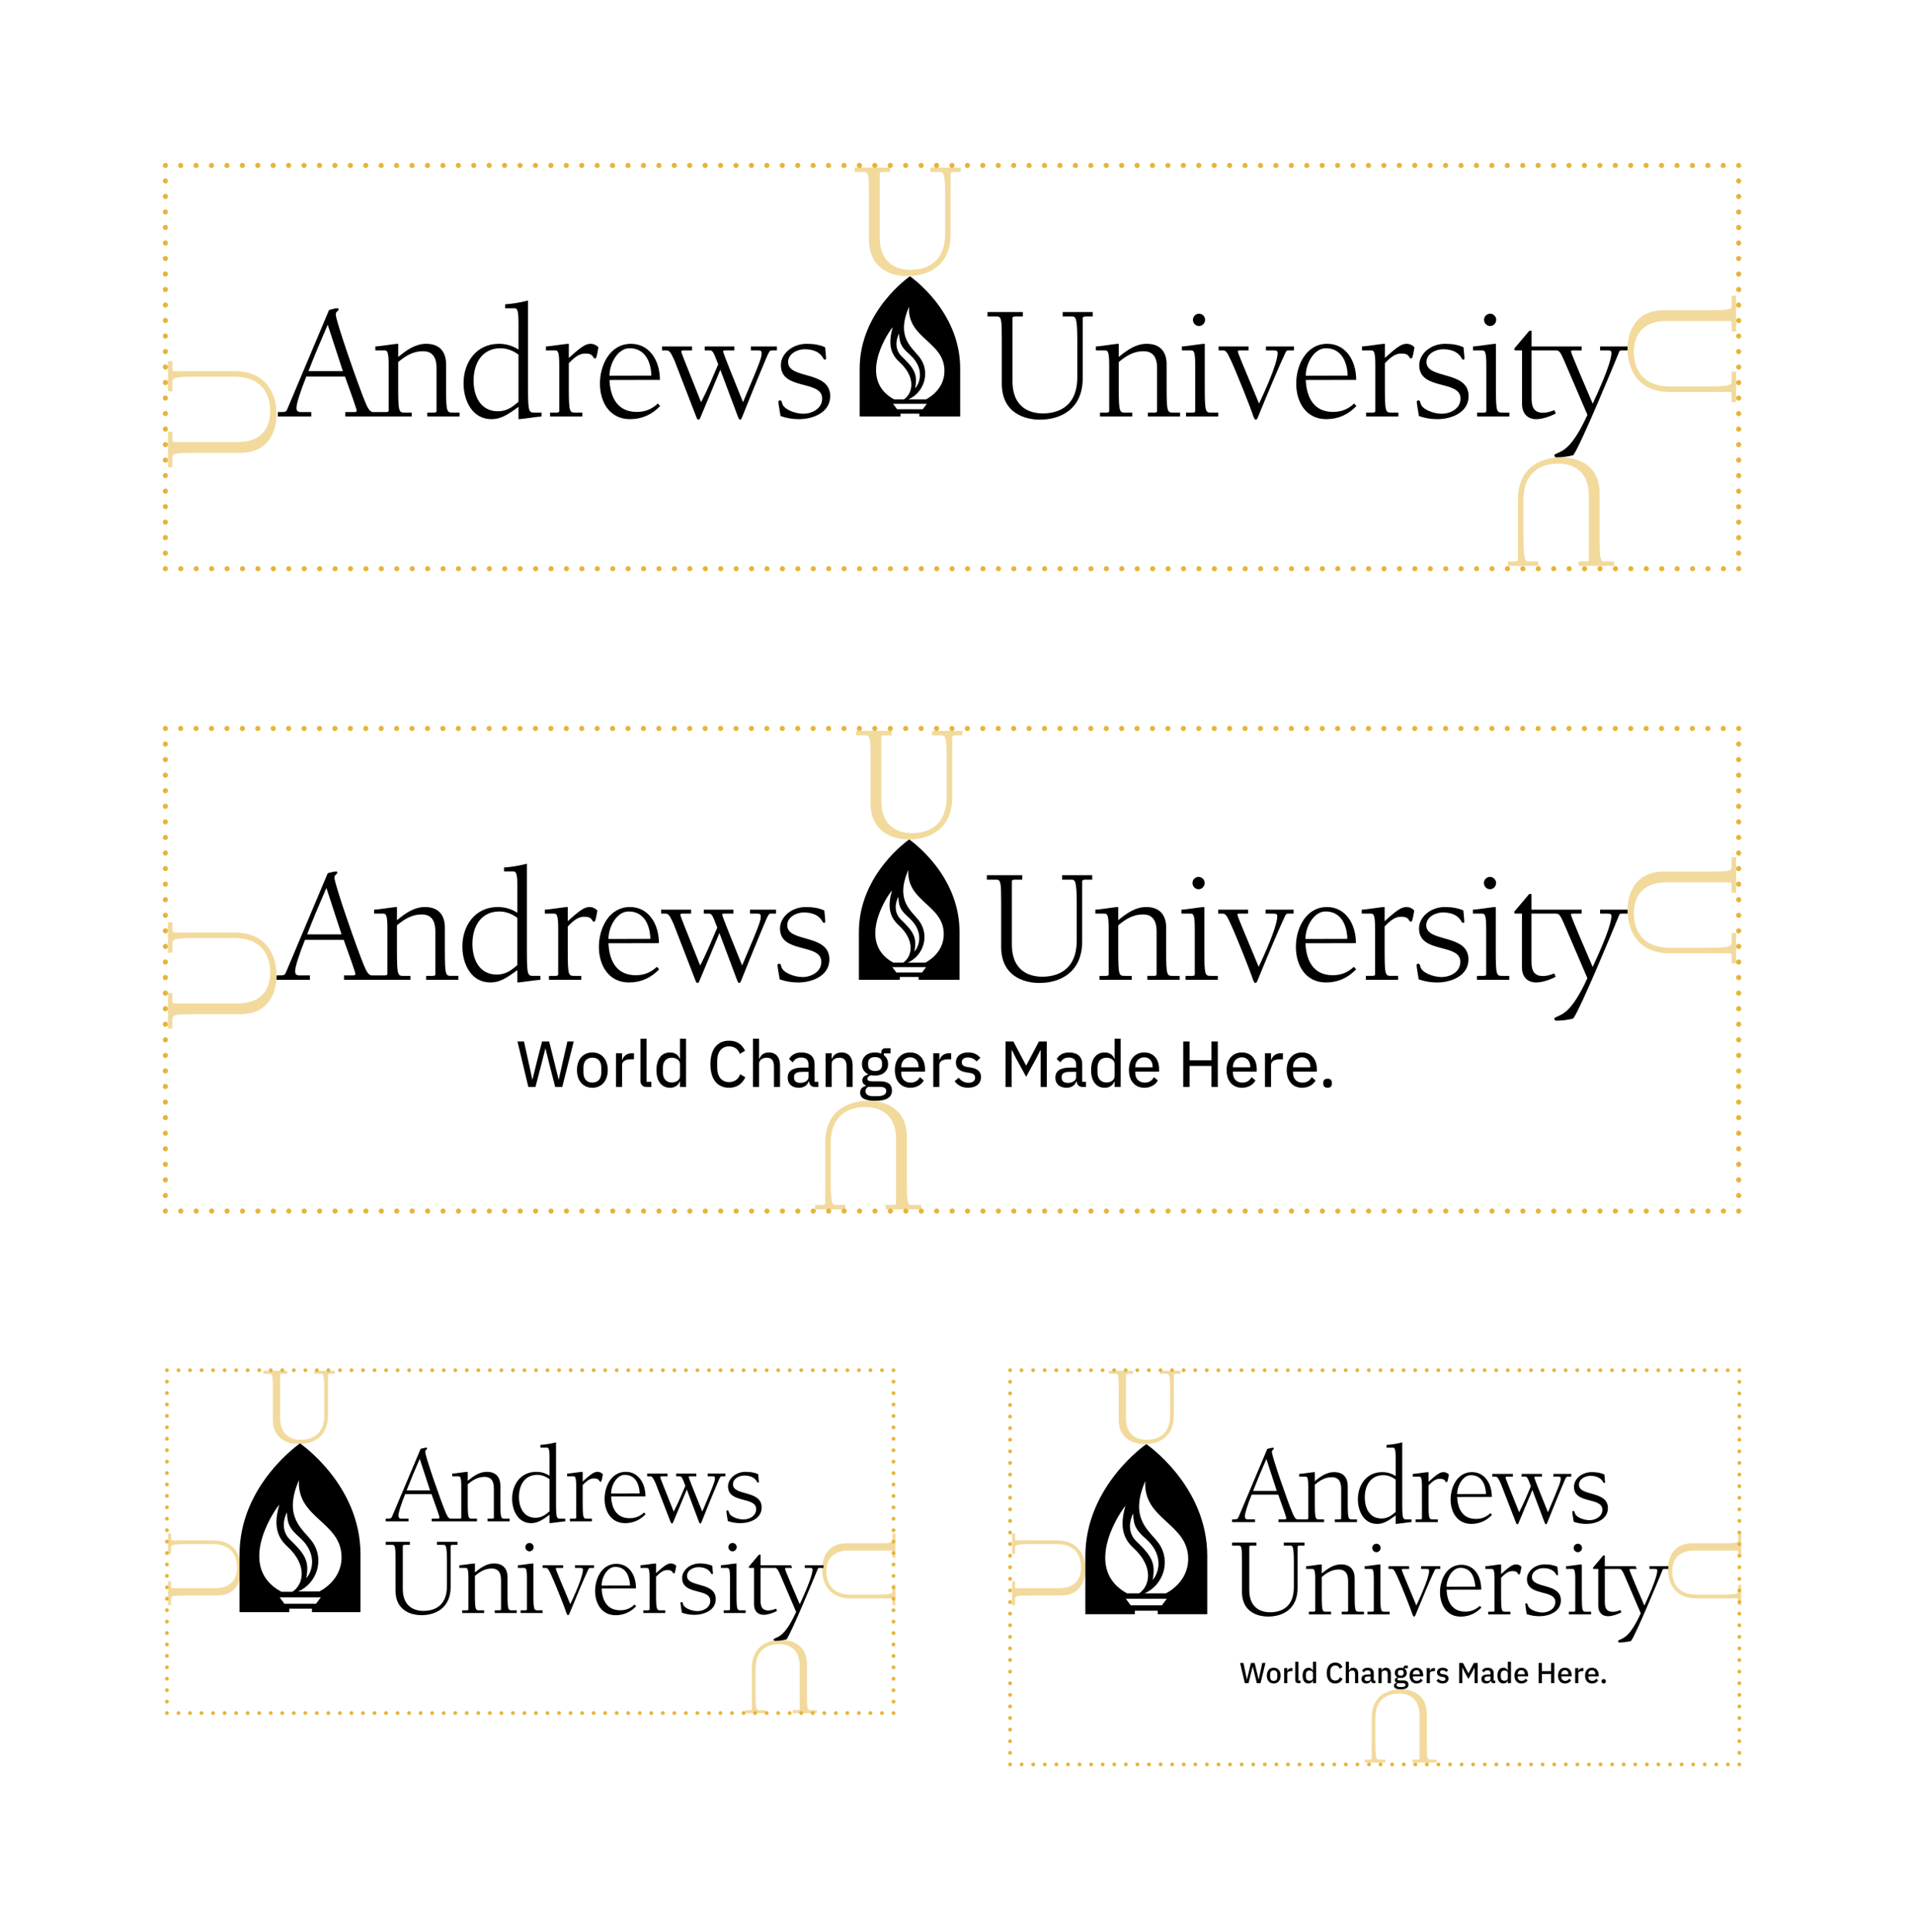 <?xml version="1.0" encoding="iso-8859-1"?>
<!-- Generator: Adobe Illustrator 26.3.1, SVG Export Plug-In . SVG Version: 6.00 Build 0)  -->
<svg version="1.1" id="Layer_1" xmlns="http://www.w3.org/2000/svg" xmlns:xlink="http://www.w3.org/1999/xlink" x="0px" y="0px"
	 viewBox="0 0 423 427" style="enable-background:new 0 0 423 427;" xml:space="preserve">
<g>
	<defs>
		<rect id="SVGID_1_" width="612" height="792"/>
	</defs>
	<clipPath id="SVGID_00000029018473670227554130000005092875297995610017_">
		<use xlink:href="#SVGID_1_"  style="overflow:visible;"/>
	</clipPath>
	<g style="clip-path:url(#SVGID_00000029018473670227554130000005092875297995610017_);">
		<defs>
			<rect id="SVGID_00000138544390766381590040000012768985793230645135_" x="61.141" y="185.554" width="298.743" height="57.775"/>
		</defs>
		<clipPath id="SVGID_00000024710068825732802760000012615829314941533882_">
			<use xlink:href="#SVGID_00000138544390766381590040000012768985793230645135_"  style="overflow:visible;"/>
		</clipPath>
		<path style="clip-path:url(#SVGID_00000024710068825732802760000012615829314941533882_);" d="M75.522,206.538h-7.608
			c1.274-3.277,2.366-5.898,4.259-10.267L75.522,206.538z M94.22,216.586h7.135v-0.873h-1.456c-1.347,0-1.529,0-1.529-5.498v-5.207
			c0-2.184-0.947-4.514-4.405-4.514c-2.367,0-4.296,1.348-6.19,2.912v-2.912c-0.546,0-1.383,0.146-2.511,0.292
			c-0.874,0.109-2.04,0.291-2.548,0.291v0.873h1.928c0.62,0,1.02,0,1.02,3.241v10.047c0,0.364-0.363,0.364-0.691,0.364l-2.752,0.002
			c-0.802,0-1.274-1.093-1.783-2.295c-1.347-3.203-6.482-17.839-6.482-19.295c0-0.764,0.619-0.692,0.619-1.129
			c0-0.145-0.072-0.254-0.219-0.254c-0.254,0-1.091,0.145-1.892,0.399l-9.211,21.844c-0.292,0.73-0.401,0.73-2.112,0.73v0.982h7.39
			v-0.982h-0.909h-1.457c-0.873,0-0.909-0.62-0.909-0.911c0-0.983,0.909-3.786,2.184-6.954h8.555c1.128,3.095,2.584,7.209,2.584,7.5
			c0,0.29-0.073,0.365-0.69,0.365h-1.821v0.982h14.693v-0.873h-1.456c-1.347,0-1.53,0-1.53-5.498v-5.679
			c1.603-1.348,3.278-2.404,5.461-2.404c1.675,0,3.023,0.839,3.023,3.715v9.501c0,0.365-0.365,0.365-0.692,0.365H94.22V216.586z
			 M114.399,213.309c-1.384,1.238-2.658,2.112-4.55,2.112c-3.86,0-5.389-3.349-5.389-6.771c0-3.86,1.892-7.172,5.97-7.172
			c1.42,0,2.84,0.545,3.969,1.419V213.309z M116.948,216.877c1.09-0.146,2.183-0.291,2.548-0.291v-0.873h-1.458
			c-1.346,0-1.529,0-1.529-5.498V190.92c-1.674,0.436-3.348,0.727-5.059,0.837v0.874h1.929c0.619,0,1.02,0,1.02,3.239v5.899
			c-1.384-0.91-2.876-1.275-4.332-1.275c-4.989,0-7.829,4.078-7.829,8.739c0,3.785,1.894,7.936,6.19,7.936
			c2.111,0,3.64-1.02,5.971-2.731v2.731C114.798,217.169,115.855,217.022,116.948,216.877 M132.091,201.295
			c-0.4-0.509-1.092-0.801-1.711-0.801c-1.129,0-2.111,0.656-4.84,3.132v-3.132c-0.548,0-1.384,0.146-2.513,0.292
			c-0.875,0.109-2.041,0.291-2.549,0.291v0.873h1.928c0.621,0,1.021,0,1.021,3.241v10.157c0,0.365-0.364,0.365-0.691,0.365h-1.347
			v0.873h7.136v-0.873h-1.457c-1.347,0-1.528,0-1.528-5.498v-5.425c1.565-1.638,2.509-2.148,3.675-2.148
			c1.93,0,1.565,1.093,2.113,1.093C131.582,203.735,131.691,203.626,132.091,201.295 M134.539,207.556
			c0-2.693,1.845-6.079,4.43-6.079c4.357,0,4.835,4.681,4.835,6.056L134.539,207.556z M134.539,208.505l11.16-0.024
			c0-4.36-2.37-7.987-6.392-7.987c-4.659,0-6.881,4.696-6.881,8.811c0,4.078,2.149,7.864,6.663,7.864c2.622,0,4.88-1.02,6.663-2.914
			l-0.51-0.545c-1.309,1.238-2.802,1.856-4.66,1.856C136.25,215.566,134.721,212.29,134.539,208.505 M170.507,201.95h1.093v-0.873
			h-5.752v0.873h1.601c0.512,0,0.766,0.073,0.766,0.583c0,0.91-0.072,1.384-4.114,10.885c-1.747-4.369-4.405-10.812-4.405-11.248
			c0-0.22,0.255-0.22,0.582-0.22h1.892v-0.873h-6.552v0.873h0.948c0.799,0,0.872,0,2.037,3.096c-1.274,2.912-2.076,5.06-3.787,8.372
			c-3.711-9.392-4.368-10.812-4.368-11.248c0-0.22,0.254-0.22,0.581-0.22h1.786v-0.873h-6.627v0.873h0.984
			c0.691,0,0.981,0.583,1.747,2.221l4.805,12.415c0.184,0.474,0.257,0.691,0.511,0.691s0.291-0.144,0.509-0.654l4.332-10.377
			l3.896,10.377c0.218,0.51,0.291,0.654,0.509,0.654c0.184,0,0.254-0.181,0.402-0.509c2.658-6.698,5.389-13.215,5.679-13.834
			C170.035,201.987,170.107,201.95,170.507,201.95 M182.486,203.735c0-0.256-0.109-1.492-0.218-2.476
			c-1.165-0.545-2.585-0.765-4.078-0.765c-3.242,0-5.716,2.257-5.716,4.733c0,5.68,9.137,3.167,9.137,7.39
			c0,2.257-2.294,3.35-4.15,3.35s-4.441-0.983-4.696-2.329c-0.072-0.256-0.145-0.62-0.439-0.62c-0.254,0-0.399,0.109-0.399,0.327
			c0,0.365,0.254,1.748,0.475,3.132c1.308,0.472,2.692,0.692,4.075,0.692c3.097,0,6.917-1.456,6.917-5.097
			c0-5.753-9.318-3.642-9.318-7.536c0-1.894,2.11-2.84,3.639-2.84c3.17,0,3.933,1.674,4.114,1.966
			c0.109,0.182,0.146,0.327,0.403,0.327C182.413,203.989,182.486,203.88,182.486,203.735"/>
		<path style="clip-path:url(#SVGID_00000024710068825732802760000012615829314941533882_);" d="M240.017,194.452h1.492v-0.984
			h-6.66v0.984h2.038c0.802,0,1.201,0.109,1.201,5.315v8.083c0,7.317-5.243,8.045-7.647,8.045c-2.255,0-6.696-0.837-6.696-7.135
			v-13.944c0-0.364,0.4-0.364,0.836-0.364h1.456v-0.984h-7.826v0.984h2.147c0.911,0,1.02,0.728,1.02,4.879v9.975
			c0,6.553,5.134,7.972,8.446,7.972c4.514,0,9.466-2.257,9.466-9.21v-13.252C239.29,194.525,239.617,194.452,240.017,194.452
			 M253.707,216.587h7.135v-0.874h-1.456c-1.347,0-1.529,0-1.529-5.497v-5.207c0-2.185-0.947-4.514-4.405-4.514
			c-2.367,0-4.296,1.347-6.19,2.912v-2.912c-0.545,0-1.384,0.145-2.51,0.292c-0.875,0.109-2.041,0.291-2.549,0.291v0.873h1.928
			c0.621,0,1.02,0,1.02,3.241v10.156c0,0.365-0.363,0.365-0.693,0.365h-1.347v0.874h7.136v-0.874h-1.457
			c-1.347,0-1.528,0-1.528-5.497v-5.68c1.601-1.347,3.278-2.403,5.461-2.403c1.674,0,3.021,0.838,3.021,3.714v9.501
			c0,0.365-0.363,0.365-0.69,0.365h-1.347V216.587z M266.376,195.18c0-0.728-0.62-1.347-1.347-1.347
			c-0.73,0-1.347,0.619-1.347,1.347c0,0.765,0.617,1.384,1.347,1.384C265.756,196.564,266.376,195.945,266.376,195.18
			 M262.153,216.587h7.135v-0.874h-1.456c-1.347,0-1.529,0-1.529-5.497v-9.721c-0.547,0-1.383,0.145-2.512,0.292
			c-0.875,0.109-2.041,0.291-2.549,0.291v0.873h1.931c0.618,0,1.017,0,1.017,3.241v10.156c0,0.365-0.363,0.365-0.69,0.365h-1.347
			V216.587z M284.834,201.951h1.202v-0.873h-6.191v0.873h1.674c0.439,0,0.911,0,0.911,0.583c0,1.492-1.383,5.425-4.114,11.177
			c-3.203-7.755-4.695-11.105-4.695-11.541c0-0.219,0.254-0.219,0.581-0.219h1.783v-0.873h-6.624v0.873h0.981
			c0.693,0,0.984,0.583,1.75,2.221c1.201,2.549,4.586,11.067,4.95,12.342c0.327,0.764,0.399,0.764,0.544,0.764
			c0.185,0,0.294-0.145,0.403-0.364c1.856-4.55,4.841-11.686,6.152-14.416C284.395,201.987,284.504,201.951,284.834,201.951
			 M288.654,207.556c0-2.693,1.845-6.079,4.433-6.079c4.355,0,4.833,4.682,4.833,6.057L288.654,207.556z M288.654,208.505
			l11.163-0.024c0-4.36-2.37-7.986-6.392-7.986c-4.661,0-6.881,4.695-6.881,8.811c0,4.078,2.147,7.864,6.663,7.864
			c2.622,0,4.877-1.021,6.661-2.914l-0.509-0.545c-1.311,1.238-2.803,1.855-4.659,1.855
			C290.368,215.566,288.836,212.291,288.654,208.505 M312.719,201.296c-0.4-0.509-1.09-0.801-1.711-0.801
			c-1.129,0-2.11,0.655-4.841,3.131v-3.131c-0.547,0-1.383,0.145-2.512,0.292c-0.875,0.109-2.04,0.291-2.549,0.291v0.873h1.928
			c0.621,0,1.02,0,1.02,3.241v10.156c0,0.365-0.363,0.365-0.69,0.365h-1.347v0.874h7.135v-0.874h-1.456
			c-1.347,0-1.529,0-1.529-5.497v-5.426c1.566-1.637,2.513-2.147,3.676-2.147c1.931,0,1.565,1.093,2.112,1.093
			C312.21,203.736,312.319,203.626,312.719,201.296 M315.377,204.536c0-1.893,2.113-2.839,3.642-2.839
			c3.166,0,3.929,1.674,4.114,1.966c0.109,0.181,0.145,0.327,0.399,0.327c0.182,0,0.255-0.109,0.255-0.254
			c0-0.256-0.109-1.493-0.219-2.477c-1.165-0.545-2.585-0.764-4.077-0.764c-3.24,0-5.716,2.257-5.716,4.733
			c0,5.679,9.137,3.167,9.137,7.39c0,2.257-2.292,3.35-4.151,3.35c-1.855,0-4.441-0.983-4.695-2.33
			c-0.073-0.256-0.145-0.619-0.436-0.619c-0.254,0-0.4,0.109-0.4,0.327c0,0.365,0.255,1.748,0.473,3.131
			c1.31,0.473,2.694,0.693,4.077,0.693c3.094,0,6.918-1.457,6.918-5.097C324.698,206.32,315.377,208.431,315.377,204.536
			 M330.813,195.18c0-0.728-0.621-1.347-1.347-1.347c-0.729,0-1.347,0.619-1.347,1.347c0,0.765,0.618,1.384,1.347,1.384
			C330.192,196.564,330.813,195.945,330.813,195.18 M326.59,216.587h7.135v-0.874h-1.456c-1.347,0-1.529,0-1.529-5.497v-9.721
			c-0.548,0-1.383,0.145-2.512,0.292c-0.875,0.109-2.038,0.291-2.549,0.291v0.873h1.931c0.618,0,1.018,0,1.018,3.241v10.156
			c0,0.365-0.364,0.365-0.691,0.365h-1.347V216.587z M359.886,201.951v-0.873h-6.079v0.873h1.638c0.508,0,0.872,0,0.872,0.583
			c0,0.655-0.291,2.948-4.151,11.213c-1.419-3.35-4.804-11.141-4.804-11.577c0-0.219,0.254-0.219,0.581-0.219h1.786v-0.873h-11.09
			v-3.459h-0.509l-2.949,3.495c-0.217,0.218-0.363,0.4-0.363,0.583c0,0.254,0.146,0.254,0.909,0.254h0.802v11.869
			c0,1.966,1.092,3.35,3.166,3.35c1.275,0,3.167-0.62,4.296-1.275l-0.327-0.728c-0.766,0.327-1.638,0.582-2.476,0.582
			c-2.368,0-2.549-1.747-2.549-3.385v-10.413h5.447c0.691,0,1.018,0.547,1.747,2.221l5.168,12.05
			c-3.457,7.573-5.568,7.938-6.733,8.519c-0.439,0.183-0.584,0.292-0.584,0.437c0,0.255,0.182,0.438,0.438,0.438
			c1.236,0,2.51-0.145,3.748-0.475c1.602-2.111,9.176-20.459,9.794-21.988c0.511-1.202,0.363-1.202,0.984-1.202H359.886z"/>
		<path style="clip-path:url(#SVGID_00000024710068825732802760000012615829314941533882_);" d="M204.6,212.786h-3.891
			c3.424-1.47,4.9-5.879,2.605-9.119c-1.649-2.332-5.483-4.41-2.465-11.366c-0.419,7.096,7.837,7.648,7.837,14.201
			C208.686,210.901,204.6,212.786,204.6,212.786 M203.884,214.964h-5.687l-0.892-1.189h7.471L203.884,214.964z M197.238,196.801
			c-0.995,3.461-0.635,5.788,1.456,7.7c3.799,3.471,2.963,6.97,1.029,8.285h-2.197C189.737,208.537,195.48,198.975,197.238,196.801
			 M198.641,198.229c0.07,2.351,0.651,3.104,2.348,4.633c3.717,3.353,1.931,6.799,1.207,7.456c0.587-3.075-0.173-4.354-2.974-7.04
			C197.52,201.647,198.018,199.408,198.641,198.229 M201.042,185.554c0,0-11.124,7.613-11.124,20.428v10.604h9.036v-0.636h4.173
			v0.636h9.039v-10.654C212.166,193.117,201.042,185.554,201.042,185.554"/>
		<polygon style="clip-path:url(#SVGID_00000024710068825732802760000012615829314941533882_);" points="116.83,240.274 
			114.423,230.214 115.864,230.214 116.931,235.057 117.709,238.631 117.738,238.631 118.617,235.057 119.857,230.214 
			121.428,230.214 122.638,235.057 123.517,238.616 123.561,238.616 124.354,235.057 125.463,230.214 126.862,230.214 
			124.325,240.274 122.768,240.274 121.456,235.172 120.621,231.771 120.592,231.771 119.727,235.172 118.401,240.274 		"/>
		<path style="clip-path:url(#SVGID_00000024710068825732802760000012615829314941533882_);" d="M127.582,236.541
			c0-2.378,1.369-3.906,3.402-3.906c2.032,0,3.401,1.528,3.401,3.906s-1.369,3.906-3.401,3.906
			C128.951,240.447,127.582,238.919,127.582,236.541 M132.958,237.103v-1.124c0-1.456-0.807-2.191-1.974-2.191
			c-1.168,0-1.975,0.735-1.975,2.191v1.124c0,1.456,0.807,2.191,1.975,2.191C132.151,239.294,132.958,238.559,132.958,237.103"/>
		<path style="clip-path:url(#SVGID_00000024710068825732802760000012615829314941533882_);" d="M136.216,240.274v-7.466h1.34v1.427
			h0.073c0.245-0.735,0.907-1.427,2.104-1.427h0.446v1.34h-0.663c-1.239,0-1.96,0.49-1.96,1.226v4.9H136.216z"/>
		<path style="clip-path:url(#SVGID_00000024710068825732802760000012615829314941533882_);" d="M143.019,240.274
			c-0.922,0-1.398-0.548-1.398-1.369v-9.296h1.34v9.527h1.067v1.138H143.019z"/>
		<path style="clip-path:url(#SVGID_00000024710068825732802760000012615829314941533882_);" d="M150.355,239.049h-0.058
			c-0.346,0.922-1.124,1.397-2.147,1.397c-1.874,0-2.998-1.484-2.998-3.905c0-2.422,1.124-3.906,2.998-3.906
			c1.023,0,1.801,0.475,2.147,1.398h0.058v-4.425h1.34v10.666h-1.34V239.049z M150.355,237.91v-2.738c0-0.793-0.807-1.37-1.816-1.37
			c-1.196,0-1.96,0.851-1.96,2.105v1.268c0,1.254,0.764,2.104,1.96,2.104C149.548,239.279,150.355,238.702,150.355,237.91"/>
		<path style="clip-path:url(#SVGID_00000024710068825732802760000012615829314941533882_);" d="M157.086,235.244
			c0-3.358,1.571-5.203,4.137-5.203c1.7,0,2.868,0.793,3.516,2.234l-1.153,0.663c-0.374-0.994-1.153-1.643-2.363-1.643
			c-1.644,0-2.638,1.225-2.638,3.185v1.528c0,1.96,0.994,3.185,2.638,3.185c1.239,0,2.075-0.706,2.45-1.744l1.124,0.678
			c-0.649,1.441-1.874,2.32-3.574,2.32C158.657,240.447,157.086,238.602,157.086,235.244"/>
		<path style="clip-path:url(#SVGID_00000024710068825732802760000012615829314941533882_);" d="M166.498,229.608h1.34v4.425h0.073
			c0.345-0.822,0.979-1.398,2.104-1.398c1.527,0,2.464,1.052,2.464,2.868v4.77h-1.34v-4.568c0-1.254-0.519-1.903-1.571-1.903
			c-0.879,0-1.73,0.447-1.73,1.355v5.116h-1.34V229.608z"/>
		<path style="clip-path:url(#SVGID_00000024710068825732802760000012615829314941533882_);" d="M180.19,240.274
			c-0.821,0-1.21-0.519-1.311-1.24h-0.072c-0.303,0.923-1.095,1.413-2.162,1.413c-1.557,0-2.465-0.865-2.465-2.234
			c0-1.442,1.053-2.22,3.186-2.22h1.412v-0.677c0-0.995-0.533-1.557-1.658-1.557c-0.879,0-1.441,0.433-1.83,1.067l-0.807-0.735
			c0.447-0.807,1.326-1.456,2.71-1.456c1.859,0,2.925,0.951,2.925,2.566v3.934h0.836v1.139H180.19z M178.778,238.083v-1.153h-1.427
			c-1.225,0-1.773,0.375-1.773,1.067v0.288c0,0.692,0.534,1.081,1.37,1.081C178,239.366,178.778,238.833,178.778,238.083"/>
		<path style="clip-path:url(#SVGID_00000024710068825732802760000012615829314941533882_);" d="M182.554,240.274v-7.466h1.34v1.225
			h0.073c0.345-0.821,0.979-1.398,2.104-1.398c1.527,0,2.464,1.052,2.464,2.869v4.77h-1.34v-4.569c0-1.254-0.519-1.902-1.571-1.902
			c-0.879,0-1.73,0.447-1.73,1.355v5.116H182.554z"/>
		<path style="clip-path:url(#SVGID_00000024710068825732802760000012615829314941533882_);" d="M193.523,243.329
			c-2.378,0-3.33-0.663-3.33-1.815c0-0.808,0.462-1.254,1.225-1.442v-0.158c-0.475-0.188-0.734-0.563-0.734-1.096
			c0-0.749,0.562-1.124,1.296-1.297v-0.058c-0.879-0.417-1.383-1.239-1.383-2.262c0-1.514,1.095-2.566,2.883-2.566
			c0.518,0,0.98,0.101,1.383,0.26v-0.159c0-0.62,0.274-1.023,0.908-1.023h1.139v1.124h-1.47v0.403
			c0.605,0.447,0.936,1.139,0.936,1.961c0,1.513-1.095,2.551-2.896,2.551c-0.289,0-0.592-0.029-0.836-0.087
			c-0.433,0.13-0.851,0.375-0.851,0.793c0,0.433,0.418,0.562,1.095,0.562h1.701c1.845,0,2.638,0.764,2.638,2.018
			C197.227,242.58,196.045,243.329,193.523,243.329 M194.503,240.245h-2.508c-0.418,0.216-0.605,0.533-0.605,0.951
			c0,0.62,0.447,1.11,1.614,1.11h1.009c1.268,0,1.96-0.374,1.96-1.139C195.973,240.605,195.598,240.245,194.503,240.245
			 M195.036,235.388v-0.375c0-0.908-0.591-1.354-1.542-1.354s-1.542,0.446-1.542,1.354v0.375c0,0.908,0.591,1.355,1.542,1.355
			S195.036,236.296,195.036,235.388"/>
		<path style="clip-path:url(#SVGID_00000024710068825732802760000012615829314941533882_);" d="M197.875,236.54
			c0-2.363,1.312-3.905,3.387-3.905c2.09,0,3.272,1.585,3.272,3.675v0.562h-5.261v0.302c0,1.24,0.764,2.134,2.104,2.134
			c0.937,0,1.615-0.447,2.018-1.211l0.865,0.735c-0.519,0.966-1.6,1.614-2.998,1.614
			C199.187,240.446,197.875,238.904,197.875,236.54 M199.273,235.834v0.101h3.834v-0.144c0-1.239-0.721-2.076-1.845-2.076
			C200.095,233.715,199.273,234.609,199.273,235.834"/>
		<path style="clip-path:url(#SVGID_00000024710068825732802760000012615829314941533882_);" d="M206.365,240.274v-7.466h1.34v1.427
			h0.073c0.245-0.735,0.907-1.427,2.104-1.427h0.446v1.34h-0.663c-1.239,0-1.96,0.49-1.96,1.226v4.9H206.365z"/>
		<path style="clip-path:url(#SVGID_00000024710068825732802760000012615829314941533882_);" d="M211.078,239.005l0.908-0.778
			c0.562,0.706,1.254,1.11,2.162,1.11c0.951,0,1.47-0.418,1.47-1.11c0-0.548-0.288-0.937-1.196-1.067l-0.634-0.101
			c-1.427-0.202-2.422-0.792-2.422-2.176c0-1.47,1.139-2.248,2.71-2.248c1.268,0,2.061,0.446,2.695,1.196l-0.85,0.807
			c-0.36-0.476-0.995-0.894-1.888-0.894c-0.908,0-1.37,0.418-1.37,1.053c0,0.663,0.433,0.936,1.298,1.066l0.634,0.101
			c1.643,0.245,2.32,0.966,2.32,2.119c0,1.455-1.095,2.363-2.853,2.363C212.678,240.446,211.77,239.884,211.078,239.005"/>
		<polygon style="clip-path:url(#SVGID_00000024710068825732802760000012615829314941533882_);" points="230.103,232.159 
			230.031,232.159 229.209,233.802 226.903,238.025 224.597,233.802 223.776,232.144 223.703,232.144 223.703,240.273 
			222.349,240.273 222.349,230.214 224.078,230.214 226.874,235.503 226.932,235.503 229.728,230.214 231.458,230.214 
			231.458,240.273 230.103,240.273 		"/>
		<path style="clip-path:url(#SVGID_00000024710068825732802760000012615829314941533882_);" d="M239.371,240.274
			c-0.821,0-1.21-0.519-1.311-1.24h-0.072c-0.303,0.923-1.095,1.413-2.162,1.413c-1.557,0-2.465-0.865-2.465-2.234
			c0-1.442,1.053-2.22,3.186-2.22h1.412v-0.677c0-0.995-0.533-1.557-1.658-1.557c-0.879,0-1.441,0.433-1.83,1.067l-0.807-0.735
			c0.447-0.807,1.326-1.456,2.71-1.456c1.859,0,2.925,0.951,2.925,2.566v3.934h0.836v1.139H239.371z M237.959,238.083v-1.153h-1.427
			c-1.225,0-1.773,0.375-1.773,1.067v0.288c0,0.692,0.534,1.081,1.37,1.081C237.181,239.366,237.959,238.833,237.959,238.083"/>
		<path style="clip-path:url(#SVGID_00000024710068825732802760000012615829314941533882_);" d="M246.462,239.049h-0.058
			c-0.346,0.922-1.124,1.397-2.147,1.397c-1.874,0-2.998-1.484-2.998-3.905c0-2.422,1.124-3.906,2.998-3.906
			c1.023,0,1.801,0.475,2.147,1.398h0.058v-4.425h1.34v10.666h-1.34V239.049z M246.462,237.91v-2.738c0-0.793-0.807-1.37-1.816-1.37
			c-1.196,0-1.96,0.851-1.96,2.105v1.268c0,1.254,0.764,2.104,1.96,2.104C245.655,239.279,246.462,238.702,246.462,237.91"/>
		<path style="clip-path:url(#SVGID_00000024710068825732802760000012615829314941533882_);" d="M249.633,236.54
			c0-2.363,1.312-3.905,3.387-3.905c2.09,0,3.272,1.585,3.272,3.675v0.562h-5.261v0.302c0,1.24,0.764,2.134,2.104,2.134
			c0.937,0,1.615-0.447,2.018-1.211l0.865,0.735c-0.519,0.966-1.6,1.614-2.998,1.614
			C250.945,240.446,249.633,238.904,249.633,236.54 M251.031,235.834v0.101h3.834v-0.144c0-1.239-0.721-2.076-1.845-2.076
			C251.853,233.715,251.031,234.609,251.031,235.834"/>
		<polygon style="clip-path:url(#SVGID_00000024710068825732802760000012615829314941533882_);" points="267.88,235.618 
			263.037,235.618 263.037,240.274 261.64,240.274 261.64,230.213 263.037,230.213 263.037,234.379 267.88,234.379 267.88,230.213 
			269.278,230.213 269.278,240.274 267.88,240.274 		"/>
		<path style="clip-path:url(#SVGID_00000024710068825732802760000012615829314941533882_);" d="M271.224,236.54
			c0-2.363,1.312-3.905,3.387-3.905c2.09,0,3.272,1.585,3.272,3.675v0.562h-5.261v0.302c0,1.24,0.764,2.134,2.104,2.134
			c0.937,0,1.615-0.447,2.018-1.211l0.865,0.735c-0.519,0.966-1.6,1.614-2.998,1.614
			C272.536,240.446,271.224,238.904,271.224,236.54 M272.622,235.834v0.101h3.834v-0.144c0-1.239-0.721-2.076-1.845-2.076
			C273.444,233.715,272.622,234.609,272.622,235.834"/>
		<path style="clip-path:url(#SVGID_00000024710068825732802760000012615829314941533882_);" d="M279.714,240.274v-7.466h1.34v1.427
			h0.073c0.245-0.735,0.907-1.427,2.104-1.427h0.446v1.34h-0.663c-1.239,0-1.96,0.49-1.96,1.226v4.9H279.714z"/>
		<path style="clip-path:url(#SVGID_00000024710068825732802760000012615829314941533882_);" d="M284.513,236.54
			c0-2.363,1.312-3.905,3.387-3.905c2.09,0,3.272,1.585,3.272,3.675v0.562h-5.261v0.302c0,1.24,0.764,2.134,2.104,2.134
			c0.937,0,1.615-0.447,2.018-1.211l0.865,0.735c-0.519,0.966-1.6,1.614-2.998,1.614
			C285.825,240.446,284.513,238.904,284.513,236.54 M285.911,235.834v0.101h3.834v-0.144c0-1.239-0.721-2.076-1.845-2.076
			C286.733,233.715,285.911,234.609,285.911,235.834"/>
		<path style="clip-path:url(#SVGID_00000024710068825732802760000012615829314941533882_);" d="M292.599,239.553v-0.216
			c0-0.519,0.288-0.894,0.951-0.894s0.951,0.375,0.951,0.894v0.216c0,0.519-0.288,0.894-0.951,0.894
			S292.599,240.072,292.599,239.553"/>
	</g>
	<g style="clip-path:url(#SVGID_00000029018473670227554130000005092875297995610017_);">
		<defs>
			<rect id="SVGID_00000132773832143268474540000004662942341209278090_" width="612" height="792"/>
		</defs>
		<clipPath id="SVGID_00000056422226681496862040000013821519617871480214_">
			<use xlink:href="#SVGID_00000132773832143268474540000004662942341209278090_"  style="overflow:visible;"/>
		</clipPath>
		<g style="opacity:0.5;clip-path:url(#SVGID_00000056422226681496862040000013821519617871480214_);">
			<g>
				<defs>
					
						<rect id="SVGID_00000025445038417007751950000016286829720025633946_" x="188.299" y="160.551" width="25.49" height="26.003"/>
				</defs>
				<clipPath id="SVGID_00000065771216804276870190000009056780158645226112_">
					<use xlink:href="#SVGID_00000025445038417007751950000016286829720025633946_"  style="overflow:visible;"/>
				</clipPath>
				<path style="clip-path:url(#SVGID_00000065771216804276870190000009056780158645226112_);fill:#E5B53B;" d="M206.072,161.55
					h6.716v0.991h-1.505c-0.403,0-0.734,0.074-0.734,0.367v13.36c0,7.011-4.991,9.286-9.543,9.286c-3.34,0-8.514-1.431-8.514-8.038
					v-10.056c0-4.184-0.111-4.919-1.028-4.919h-2.165v-0.991h7.891v0.991h-1.469c-0.44,0-0.844,0-0.844,0.367v14.058
					c0,6.35,4.478,7.193,6.754,7.193c2.422,0,7.707-0.734,7.707-8.112v-8.147c0-5.249-0.404-5.359-1.211-5.359h-2.055V161.55z"/>
			</g>
		</g>
		<g style="opacity:0.5;clip-path:url(#SVGID_00000056422226681496862040000013821519617871480214_);">
			<g>
				<defs>
					
						<rect id="SVGID_00000004529693300120336710000004729453358869922958_" x="179.228" y="242.327" width="25.49" height="26.003"/>
				</defs>
				<clipPath id="SVGID_00000011716114191157284310000011445172271694278837_">
					<use xlink:href="#SVGID_00000004529693300120336710000004729453358869922958_"  style="overflow:visible;"/>
				</clipPath>
				<path style="clip-path:url(#SVGID_00000011716114191157284310000011445172271694278837_);fill:#E5B53B;" d="M186.945,267.33
					h-6.716v-0.991h1.505c0.403,0,0.734-0.074,0.734-0.367v-13.36c0-7.011,4.991-9.286,9.543-9.286c3.34,0,8.514,1.432,8.514,8.038
					v10.056c0,4.184,0.111,4.919,1.028,4.919h2.165v0.991h-7.891v-0.991h1.469c0.44,0,0.844,0,0.844-0.367v-14.058
					c0-6.35-4.478-7.193-6.754-7.193c-2.422,0-7.707,0.734-7.707,8.112v8.147c0,5.249,0.404,5.359,1.211,5.359h2.055V267.33z"/>
			</g>
		</g>
		<g style="opacity:0.5;clip-path:url(#SVGID_00000056422226681496862040000013821519617871480214_);">
			<g>
				<defs>
					
						<rect id="SVGID_00000015314762425950241110000009035899398894765234_" x="36.138" y="202.886" width="26.004" height="25.489"/>
				</defs>
				<clipPath id="SVGID_00000131361908720604749000000009860502588798768819_">
					<use xlink:href="#SVGID_00000015314762425950241110000009035899398894765234_"  style="overflow:visible;"/>
				</clipPath>
				<path style="clip-path:url(#SVGID_00000131361908720604749000000009860502588798768819_);fill:#E5B53B;" d="M37.138,210.602
					v-6.716h0.991v1.505c0,0.403,0.074,0.734,0.367,0.734h13.36c7.011,0,9.286,4.991,9.286,9.543c0,3.34-1.432,8.514-8.038,8.514
					H43.048c-4.184,0-4.919,0.111-4.919,1.028v2.165h-0.991v-7.891h0.991v1.469c0,0.44,0,0.844,0.367,0.844h14.058
					c6.35,0,7.193-4.478,7.193-6.753c0-2.423-0.734-7.708-8.112-7.708h-8.147c-5.249,0-5.359,0.404-5.359,1.211v2.055H37.138z"/>
			</g>
		</g>
		<g style="opacity:0.5;clip-path:url(#SVGID_00000056422226681496862040000013821519617871480214_);">
			<g>
				<defs>
					
						<rect id="SVGID_00000167358887151797726780000011722339374203992746_" x="358.885" y="188.468" width="26.004" height="25.49"/>
				</defs>
				<clipPath id="SVGID_00000118356325010750423860000011652783416271475624_">
					<use xlink:href="#SVGID_00000167358887151797726780000011722339374203992746_"  style="overflow:visible;"/>
				</clipPath>
				<path style="clip-path:url(#SVGID_00000118356325010750423860000011652783416271475624_);fill:#E5B53B;" d="M383.889,206.241
					v6.716h-0.991v-1.505c0-0.403-0.074-0.734-0.367-0.734h-13.36c-7.011,0-9.286-4.991-9.286-9.543c0-3.34,1.432-8.514,8.038-8.514
					h10.056c4.184,0,4.919-0.111,4.919-1.028v-2.165h0.991v7.891h-0.991v-1.469c0-0.44,0-0.844-0.367-0.844h-14.058
					c-6.35,0-7.193,4.478-7.193,6.754c0,2.422,0.734,7.707,8.112,7.707h8.147c5.249,0,5.359-0.404,5.359-1.211v-2.055H383.889z"/>
			</g>
		</g>
	</g>
	
		<line style="clip-path:url(#SVGID_00000029018473670227554130000005092875297995610017_);fill:none;stroke:#E5B53B;stroke-width:1.138;stroke-linecap:round;stroke-linejoin:round;stroke-dasharray:0,3.441;" x1="36.569" y1="164.469" x2="36.569" y2="265.981"/>
	
		<line style="clip-path:url(#SVGID_00000029018473670227554130000005092875297995610017_);fill:none;stroke:#E5B53B;stroke-width:1.138;stroke-linecap:round;stroke-linejoin:round;stroke-dasharray:0,3.411;" x1="39.98" y1="267.701" x2="382.753" y2="267.701"/>
	
		<line style="clip-path:url(#SVGID_00000029018473670227554130000005092875297995610017_);fill:none;stroke:#E5B53B;stroke-width:1.138;stroke-linecap:round;stroke-linejoin:round;stroke-dasharray:0,3.441;" x1="384.457" y1="264.26" x2="384.457" y2="162.749"/>
	
		<line style="clip-path:url(#SVGID_00000029018473670227554130000005092875297995610017_);fill:none;stroke:#E5B53B;stroke-width:1.138;stroke-linecap:round;stroke-linejoin:round;stroke-dasharray:0,3.411;" x1="381.047" y1="161.028" x2="38.274" y2="161.028"/>
	
		<path style="clip-path:url(#SVGID_00000029018473670227554130000005092875297995610017_);fill:none;stroke:#E5B53B;stroke-width:1.138;stroke-linecap:round;stroke-linejoin:round;" d="
		M36.569,161.029L36.569,161.029 M384.458,161.029L384.458,161.029 M384.458,267.701L384.458,267.701 M36.569,267.701
		L36.569,267.701"/>
	<g style="clip-path:url(#SVGID_00000029018473670227554130000005092875297995610017_);">
		<defs>
			<rect id="SVGID_00000088831637975293085560000000348479731061974694_" width="612" height="792"/>
		</defs>
		<clipPath id="SVGID_00000116212728453252081930000017630459712098332303_">
			<use xlink:href="#SVGID_00000088831637975293085560000000348479731061974694_"  style="overflow:visible;"/>
		</clipPath>
		<g style="opacity:0.5;clip-path:url(#SVGID_00000116212728453252081930000017630459712098332303_);">
			<g>
				<defs>
					
						<rect id="SVGID_00000155122764124878869040000010459683463188589495_" x="187.955" y="36.029" width="25.489" height="26.004"/>
				</defs>
				<clipPath id="SVGID_00000064349384607131043480000016996173215603961785_">
					<use xlink:href="#SVGID_00000155122764124878869040000010459683463188589495_"  style="overflow:visible;"/>
				</clipPath>
				<path style="clip-path:url(#SVGID_00000064349384607131043480000016996173215603961785_);fill:#E5B53B;" d="M205.728,37.029
					h6.716v0.991h-1.505c-0.403,0-0.734,0.074-0.734,0.367v13.36c0,7.011-4.991,9.286-9.543,9.286c-3.34,0-8.514-1.431-8.514-8.038
					V42.939c0-4.184-0.111-4.919-1.028-4.919h-2.165v-0.991h7.891v0.991h-1.469c-0.44,0-0.844,0-0.844,0.367v14.058
					c0,6.35,4.478,7.193,6.754,7.193c2.422,0,7.707-0.734,7.707-8.112v-8.147c0-5.249-0.404-5.359-1.211-5.359h-2.055V37.029z"/>
			</g>
		</g>
		<g style="opacity:0.5;clip-path:url(#SVGID_00000116212728453252081930000017630459712098332303_);">
			<g>
				<defs>
					
						<rect id="SVGID_00000101087540311811287250000016843700593371832742_" x="332.416" y="100.09" width="25.489" height="26.004"/>
				</defs>
				<clipPath id="SVGID_00000133530461526803914180000000107834971927838358_">
					<use xlink:href="#SVGID_00000101087540311811287250000016843700593371832742_"  style="overflow:visible;"/>
				</clipPath>
				<path style="clip-path:url(#SVGID_00000133530461526803914180000000107834971927838358_);fill:#E5B53B;" d="M340.132,125.094
					h-6.716v-0.991h1.505c0.403,0,0.734-0.074,0.734-0.367v-13.36c0-7.011,4.991-9.286,9.543-9.286c3.34,0,8.514,1.432,8.514,8.038
					v10.056c0,4.184,0.111,4.919,1.028,4.919h2.165v0.991h-7.891v-0.991h1.469c0.44,0,0.844,0,0.844-0.367v-14.058
					c0-6.35-4.478-7.193-6.754-7.193c-2.422,0-7.707,0.734-7.707,8.112v8.147c0,5.249,0.404,5.359,1.211,5.359h2.055V125.094z"/>
			</g>
		</g>
		<g style="opacity:0.5;clip-path:url(#SVGID_00000116212728453252081930000017630459712098332303_);">
			<g>
				<defs>
					<rect id="SVGID_00000163795833565529923430000007801672332263510703_" x="36.138" y="78.801" width="26.004" height="25.49"/>
				</defs>
				<clipPath id="SVGID_00000006694816232706440710000010493363024751839378_">
					<use xlink:href="#SVGID_00000163795833565529923430000007801672332263510703_"  style="overflow:visible;"/>
				</clipPath>
				<path style="clip-path:url(#SVGID_00000006694816232706440710000010493363024751839378_);fill:#E5B53B;" d="M37.138,86.518
					v-6.716h0.991v1.505c0,0.403,0.074,0.734,0.367,0.734h13.36c7.011,0,9.286,4.991,9.286,9.543c0,3.34-1.432,8.514-8.038,8.514
					H43.048c-4.184,0-4.919,0.111-4.919,1.028v2.165h-0.991v-7.89h0.991v1.468c0,0.44,0,0.844,0.367,0.844h14.058
					c6.35,0,7.193-4.478,7.193-6.753c0-2.423-0.734-7.708-8.112-7.708h-8.147c-5.249,0-5.359,0.404-5.359,1.211v2.055H37.138z"/>
			</g>
		</g>
		<g style="opacity:0.5;clip-path:url(#SVGID_00000116212728453252081930000017630459712098332303_);">
			<g>
				<defs>
					
						<rect id="SVGID_00000007424159084392335560000008083637023316381884_" x="358.885" y="64.384" width="26.004" height="25.489"/>
				</defs>
				<clipPath id="SVGID_00000007395976859279637010000010327729059149466770_">
					<use xlink:href="#SVGID_00000007424159084392335560000008083637023316381884_"  style="overflow:visible;"/>
				</clipPath>
				<path style="clip-path:url(#SVGID_00000007395976859279637010000010327729059149466770_);fill:#E5B53B;" d="M383.889,82.157
					v6.716h-0.991v-1.505c0-0.403-0.074-0.734-0.367-0.734h-13.36c-7.011,0-9.286-4.991-9.286-9.543c0-3.34,1.432-8.514,8.038-8.514
					h10.056c4.184,0,4.919-0.111,4.919-1.028v-2.165h0.991v7.891h-0.991v-1.469c0-0.44,0-0.844-0.367-0.844h-14.058
					c-6.35,0-7.193,4.478-7.193,6.754c0,2.422,0.734,7.707,8.112,7.707h8.147c5.249,0,5.359-0.404,5.359-1.211v-2.055H383.889z"/>
			</g>
		</g>
	</g>
	
		<line style="clip-path:url(#SVGID_00000029018473670227554130000005092875297995610017_);fill:none;stroke:#E5B53B;stroke-width:1.138;stroke-linecap:round;stroke-linejoin:round;stroke-dasharray:0,3.428;" x1="36.569" y1="39.997" x2="36.569" y2="123.995"/>
	
		<line style="clip-path:url(#SVGID_00000029018473670227554130000005092875297995610017_);fill:none;stroke:#E5B53B;stroke-width:1.138;stroke-linecap:round;stroke-linejoin:round;stroke-dasharray:0,3.411;" x1="39.98" y1="125.71" x2="382.753" y2="125.71"/>
	
		<line style="clip-path:url(#SVGID_00000029018473670227554130000005092875297995610017_);fill:none;stroke:#E5B53B;stroke-width:1.138;stroke-linecap:round;stroke-linejoin:round;stroke-dasharray:0,3.428;" x1="384.457" y1="122.281" x2="384.457" y2="38.283"/>
	
		<line style="clip-path:url(#SVGID_00000029018473670227554130000005092875297995610017_);fill:none;stroke:#E5B53B;stroke-width:1.138;stroke-linecap:round;stroke-linejoin:round;stroke-dasharray:0,3.411;" x1="381.047" y1="36.569" x2="38.274" y2="36.569"/>
	
		<path style="clip-path:url(#SVGID_00000029018473670227554130000005092875297995610017_);fill:none;stroke:#E5B53B;stroke-width:1.138;stroke-linecap:round;stroke-linejoin:round;" d="
		M36.569,36.569L36.569,36.569 M384.458,36.569L384.458,36.569 M384.458,125.71L384.458,125.71 M36.569,125.71L36.569,125.71"/>
	<g style="clip-path:url(#SVGID_00000029018473670227554130000005092875297995610017_);">
		<defs>
			<rect id="SVGID_00000160187825143550806620000011218390838274371515_" x="61.444" y="61.071" width="298.441" height="40.02"/>
		</defs>
		<clipPath id="SVGID_00000026857812874791077680000018406076986859393184_">
			<use xlink:href="#SVGID_00000160187825143550806620000011218390838274371515_"  style="overflow:visible;"/>
		</clipPath>
		<path style="clip-path:url(#SVGID_00000026857812874791077680000018406076986859393184_);" d="M75.809,82.033h-7.601
			c1.274-3.273,2.364-5.892,4.256-10.256L75.809,82.033z M94.488,92.071h7.128v-0.873h-1.455c-1.345,0-1.527,0-1.527-5.491v-5.202
			c0-2.182-0.947-4.509-4.4-4.509c-2.365,0-4.292,1.345-6.185,2.909v-2.909c-0.544,0-1.381,0.145-2.507,0.291
			c-0.874,0.109-2.038,0.291-2.547,0.291v0.872h1.927c0.62,0,1.019,0,1.019,3.238v10.036c0,0.364-0.363,0.364-0.691,0.364
			l-2.749,0.002c-0.801,0-1.273-1.092-1.781-2.293c-1.346-3.199-6.475-17.82-6.475-19.275c0-0.763,0.618-0.691,0.618-1.128
			c0-0.145-0.072-0.254-0.219-0.254c-0.254,0-1.09,0.145-1.89,0.399l-9.201,21.822c-0.292,0.729-0.401,0.729-2.11,0.729v0.981h7.382
			V91.09h-0.908h-1.455c-0.873,0-0.909-0.619-0.909-0.91c0-0.982,0.909-3.782,2.182-6.947h8.547
			c1.126,3.092,2.581,7.202,2.581,7.492c0,0.291-0.072,0.365-0.689,0.365h-1.82v0.981h14.679v-0.873h-1.455
			c-1.346,0-1.529,0-1.529-5.491v-5.674c1.602-1.346,3.275-2.401,5.456-2.401c1.674,0,3.02,0.837,3.02,3.71v9.492
			c0,0.364-0.365,0.364-0.691,0.364h-1.346V92.071z M114.647,88.797c-1.383,1.237-2.655,2.11-4.546,2.11
			c-3.856,0-5.383-3.345-5.383-6.764c0-3.856,1.89-7.165,5.964-7.165c1.418,0,2.837,0.545,3.965,1.417V88.797z M117.193,92.362
			c1.089-0.146,2.181-0.291,2.545-0.291v-0.873h-1.456c-1.344,0-1.527,0-1.527-5.491V66.431c-1.673,0.436-3.345,0.726-5.054,0.836
			v0.873h1.927c0.618,0,1.019,0,1.019,3.236v5.893c-1.383-0.909-2.874-1.273-4.328-1.273c-4.984,0-7.821,4.073-7.821,8.729
			c0,3.782,1.892,7.928,6.183,7.928c2.11,0,3.637-1.019,5.966-2.727v2.727C115.046,92.653,116.101,92.506,117.193,92.362
			 M132.321,76.796c-0.4-0.509-1.091-0.8-1.709-0.8c-1.128,0-2.109,0.654-4.836,3.128v-3.128c-0.547,0-1.382,0.145-2.51,0.291
			c-0.874,0.109-2.038,0.291-2.546,0.291v0.872h1.926c0.62,0,1.019,0,1.019,3.238v10.146c0,0.364-0.363,0.364-0.69,0.364h-1.345
			v0.873h7.128v-0.873h-1.455c-1.346,0-1.527,0-1.527-5.491v-5.42c1.563-1.636,2.507-2.146,3.672-2.146
			c1.928,0,1.563,1.092,2.11,1.092C131.813,79.233,131.921,79.124,132.321,76.796 M134.767,83.05c0-2.69,1.842-6.073,4.425-6.073
			c4.353,0,4.83,4.677,4.83,6.05L134.767,83.05z M134.767,83.998l11.149-0.024c0-4.356-2.368-7.978-6.386-7.978
			c-4.655,0-6.874,4.69-6.874,8.802c0,4.073,2.147,7.855,6.656,7.855c2.619,0,4.875-1.019,6.656-2.91l-0.509-0.545
			c-1.308,1.237-2.799,1.854-4.656,1.854C136.475,91.052,134.948,87.78,134.767,83.998 M170.698,77.45h1.092v-0.872h-5.746v0.872
			h1.6c0.51,0,0.765,0.073,0.765,0.582c0,0.909-0.073,1.382-4.11,10.874c-1.746-4.364-4.401-10.801-4.401-11.237
			c0-0.219,0.254-0.219,0.581-0.219h1.89v-0.872h-6.544v0.872h0.946c0.799,0,0.871,0,2.036,3.093
			c-1.274,2.909-2.075,5.055-3.784,8.363c-3.708-9.383-4.364-10.801-4.364-11.237c0-0.219,0.254-0.219,0.581-0.219h1.784v-0.872
			h-6.62v0.872h0.983c0.69,0,0.98,0.582,1.745,2.219l4.8,12.402c0.184,0.473,0.256,0.691,0.51,0.691
			c0.255,0,0.291-0.145,0.509-0.654l4.328-10.366l3.892,10.366c0.217,0.509,0.29,0.654,0.508,0.654c0.184,0,0.254-0.181,0.402-0.51
			c2.655-6.691,5.383-13.2,5.673-13.819C170.226,77.486,170.299,77.45,170.698,77.45 M182.665,79.233
			c0-0.256-0.109-1.491-0.218-2.474c-1.164-0.544-2.582-0.763-4.073-0.763c-3.239,0-5.71,2.254-5.71,4.728
			c0,5.674,9.127,3.163,9.127,7.382c0,2.255-2.292,3.347-4.146,3.347s-4.437-0.982-4.691-2.327
			c-0.072-0.256-0.145-0.619-0.438-0.619c-0.254,0-0.4,0.109-0.4,0.327c0,0.364,0.255,1.746,0.475,3.128
			c1.307,0.472,2.689,0.691,4.071,0.691c3.094,0,6.911-1.455,6.911-5.091c0-5.748-9.309-3.638-9.309-7.529
			c0-1.892,2.108-2.837,3.635-2.837c3.166,0,3.928,1.673,4.11,1.964c0.109,0.182,0.145,0.327,0.402,0.327
			C182.592,79.487,182.665,79.378,182.665,79.233"/>
		<path style="clip-path:url(#SVGID_00000026857812874791077680000018406076986859393184_);" d="M240.138,69.959h1.491v-0.983
			h-6.654v0.983h2.036c0.801,0,1.201,0.109,1.201,5.309v8.075c0,7.309-5.238,8.037-7.64,8.037c-2.253,0-6.689-0.837-6.689-7.128
			v-13.93c0-0.363,0.399-0.363,0.834-0.363h1.455v-0.983h-7.818v0.983h2.145c0.91,0,1.018,0.727,1.018,4.873v9.965
			c0,6.547,5.13,7.965,8.439,7.965c4.508,0,9.456-2.255,9.456-9.201V70.322C239.412,70.031,239.739,69.959,240.138,69.959
			 M253.814,92.071h7.128v-0.873h-1.454c-1.346,0-1.528,0-1.528-5.492v-5.201c0-2.183-0.946-4.51-4.4-4.51
			c-2.365,0-4.292,1.346-6.185,2.91v-2.91c-0.544,0-1.382,0.145-2.507,0.292c-0.874,0.109-2.038,0.29-2.546,0.29v0.873h1.926
			c0.62,0,1.019,0,1.019,3.237v10.147c0,0.364-0.362,0.364-0.692,0.364h-1.346v0.873h7.128v-0.873h-1.455
			c-1.345,0-1.527,0-1.527-5.492v-5.673c1.6-1.346,3.276-2.402,5.456-2.402c1.673,0,3.019,0.838,3.019,3.711v9.492
			c0,0.364-0.364,0.364-0.69,0.364h-1.346V92.071z M266.47,70.686c0-0.727-0.619-1.346-1.345-1.346
			c-0.729,0-1.346,0.619-1.346,1.346c0,0.764,0.617,1.382,1.346,1.382C265.851,72.068,266.47,71.45,266.47,70.686 M262.252,92.071
			h7.128v-0.873h-1.455c-1.346,0-1.527,0-1.527-5.492v-9.711c-0.547,0-1.382,0.145-2.51,0.292c-0.874,0.109-2.039,0.29-2.547,0.29
			v0.873h1.93c0.617,0,1.016,0,1.016,3.237v10.147c0,0.364-0.363,0.364-0.69,0.364h-1.345V92.071z M284.91,77.45h1.2v-0.873h-6.184
			v0.873h1.672c0.439,0,0.91,0,0.91,0.582c0,1.491-1.382,5.42-4.11,11.166c-3.199-7.747-4.69-11.093-4.69-11.529
			c0-0.219,0.254-0.219,0.58-0.219h1.782v-0.873h-6.618v0.873h0.981c0.692,0,0.982,0.582,1.747,2.218
			c1.201,2.547,4.582,11.057,4.945,12.33c0.327,0.764,0.399,0.764,0.545,0.764c0.184,0,0.293-0.145,0.402-0.364
			c1.854-4.546,4.836-11.674,6.145-14.402C284.471,77.486,284.58,77.45,284.91,77.45 M288.726,83.05
			c0-2.691,1.843-6.073,4.429-6.073c4.35,0,4.827,4.677,4.827,6.05L288.726,83.05z M288.726,83.998l11.152-0.024
			c0-4.356-2.368-7.979-6.385-7.979c-4.658,0-6.875,4.691-6.875,8.802c0,4.074,2.144,7.856,6.657,7.856
			c2.619,0,4.872-1.019,6.653-2.911l-0.508-0.544c-1.309,1.237-2.8,1.853-4.654,1.853C290.438,91.051,288.908,87.779,288.726,83.998
			 M312.766,76.795c-0.399-0.508-1.088-0.8-1.708-0.8c-1.129,0-2.108,0.655-4.836,3.129v-3.129c-0.547,0-1.383,0.145-2.51,0.292
			c-0.874,0.109-2.039,0.29-2.547,0.29v0.873h1.927c0.62,0,1.019,0,1.019,3.237v10.147c0,0.364-0.363,0.364-0.69,0.364h-1.346v0.873
			h7.129v-0.873h-1.455c-1.346,0-1.527,0-1.527-5.492v-5.42c1.563-1.635,2.51-2.145,3.671-2.145c1.93,0,1.564,1.092,2.111,1.092
			C312.258,79.233,312.367,79.124,312.766,76.795 M315.422,80.033c0-1.892,2.11-2.837,3.638-2.837c3.163,0,3.925,1.672,4.11,1.964
			c0.109,0.182,0.145,0.327,0.399,0.327c0.182,0,0.254-0.109,0.254-0.254c0-0.256-0.109-1.491-0.218-2.474
			c-1.164-0.544-2.582-0.764-4.073-0.764c-3.236,0-5.71,2.255-5.71,4.729c0,5.673,9.127,3.163,9.127,7.382
			c0,2.255-2.289,3.346-4.146,3.346c-1.854,0-4.437-0.981-4.691-2.327c-0.073-0.255-0.145-0.618-0.435-0.618
			c-0.254,0-0.4,0.109-0.4,0.326c0,0.365,0.254,1.747,0.472,3.129c1.31,0.472,2.692,0.691,4.074,0.691
			c3.091,0,6.91-1.455,6.91-5.091C324.733,81.814,315.422,83.923,315.422,80.033 M330.843,70.686c0-0.727-0.621-1.346-1.346-1.346
			c-0.729,0-1.346,0.619-1.346,1.346c0,0.764,0.617,1.382,1.346,1.382C330.222,72.068,330.843,71.45,330.843,70.686 M326.624,92.071
			h7.128v-0.873h-1.455c-1.346,0-1.527,0-1.527-5.492v-9.711c-0.548,0-1.382,0.145-2.51,0.292c-0.874,0.109-2.036,0.29-2.547,0.29
			v0.873h1.93c0.617,0,1.016,0,1.016,3.237v10.147c0,0.364-0.363,0.364-0.69,0.364h-1.345V92.071z M359.886,77.45v-0.873h-6.073
			v0.873h1.636c0.508,0,0.871,0,0.871,0.582c0,0.655-0.29,2.946-4.146,11.202c-1.418-3.346-4.8-11.129-4.8-11.565
			c0-0.219,0.255-0.219,0.581-0.219h1.784v-0.873H338.66v-3.455h-0.508l-2.946,3.492c-0.217,0.218-0.362,0.399-0.362,0.582
			c0,0.254,0.145,0.254,0.907,0.254h0.801v11.857c0,1.964,1.092,3.346,3.164,3.346c1.273,0,3.163-0.619,4.291-1.273l-0.326-0.728
			c-0.766,0.328-1.637,0.582-2.474,0.582c-2.365,0-2.547-1.746-2.547-3.382V77.45h5.442c0.69,0,1.016,0.546,1.745,2.218
			l5.163,12.038c-3.454,7.566-5.562,7.93-6.726,8.511c-0.439,0.182-0.584,0.292-0.584,0.437c0,0.254,0.182,0.437,0.438,0.437
			c1.235,0,2.508-0.145,3.745-0.474c1.6-2.109,9.166-20.439,9.783-21.966c0.511-1.201,0.363-1.201,0.983-1.201H359.886z"/>
		<path style="clip-path:url(#SVGID_00000026857812874791077680000018406076986859393184_);" d="M204.756,88.275h-3.886
			c3.42-1.469,4.894-5.873,2.602-9.111c-1.648-2.328-5.478-4.404-2.463-11.354c-0.419,7.089,7.829,7.641,7.829,14.187
			C208.838,86.392,204.756,88.275,204.756,88.275 M204.042,90.45h-5.682l-0.891-1.187h7.463L204.042,90.45z M197.402,72.305
			c-0.994,3.458-0.634,5.783,1.455,7.693c3.794,3.467,2.959,6.963,1.027,8.277h-2.195C189.908,84.03,195.646,74.477,197.402,72.305
			 M198.804,73.732c0.069,2.348,0.65,3.101,2.345,4.628c3.713,3.351,1.929,6.793,1.206,7.449c0.586-3.072-0.173-4.35-2.971-7.033
			C197.684,77.147,198.181,74.91,198.804,73.732 M201.202,61.07c0,0-11.113,7.606-11.113,20.408v10.593h9.027v-0.636h4.169v0.636
			h9.03V81.427C212.315,68.625,201.202,61.07,201.202,61.07"/>
	</g>
	<g style="clip-path:url(#SVGID_00000029018473670227554130000005092875297995610017_);">
		<defs>
			<rect id="SVGID_00000113338232577519234600000012606014039194677907_" width="612" height="792"/>
		</defs>
		<clipPath id="SVGID_00000008144445208429210490000003109495125590090149_">
			<use xlink:href="#SVGID_00000113338232577519234600000012606014039194677907_"  style="overflow:visible;"/>
		</clipPath>
		<g style="opacity:0.5;clip-path:url(#SVGID_00000008144445208429210490000003109495125590090149_);">
			<g>
				<defs>
					<rect id="SVGID_00000086664391853341640410000001085103397826812582_" x="57.18" y="302.001" width="17.859" height="18.206"/>
				</defs>
				<clipPath id="SVGID_00000179611339590473895110000008493276617314569888_">
					<use xlink:href="#SVGID_00000086664391853341640410000001085103397826812582_"  style="overflow:visible;"/>
				</clipPath>
				<path style="clip-path:url(#SVGID_00000179611339590473895110000008493276617314569888_);fill:#E5B53B;" d="M69.504,303.001
					h4.535v0.669h-1.017c-0.271,0-0.495,0.05-0.495,0.248v9.02c0,4.733-3.369,6.269-6.443,6.269c-2.255,0-5.748-0.966-5.748-5.427
					v-6.789c0-2.824-0.075-3.321-0.694-3.321H58.18v-0.669h5.328v0.669h-0.992c-0.297,0-0.57,0-0.57,0.248v9.491
					c0,4.287,3.023,4.857,4.56,4.857c1.635,0,5.203-0.496,5.203-5.477v-5.501c0-3.544-0.272-3.618-0.818-3.618h-1.387V303.001z"/>
			</g>
		</g>
		<g style="opacity:0.5;clip-path:url(#SVGID_00000008144445208429210490000003109495125590090149_);">
			<g>
				<defs>
					
						<rect id="SVGID_00000138574257703137420520000015962514718299264433_" x="163.738" y="361.486" width="17.859" height="18.206"/>
				</defs>
				<clipPath id="SVGID_00000025420583704378617410000010544753665964423316_">
					<use xlink:href="#SVGID_00000138574257703137420520000015962514718299264433_"  style="overflow:visible;"/>
				</clipPath>
				<path style="clip-path:url(#SVGID_00000025420583704378617410000010544753665964423316_);fill:#E5B53B;" d="M169.273,378.692
					h-4.535v-0.669h1.017c0.271,0,0.495-0.05,0.495-0.248v-9.02c0-4.733,3.369-6.269,6.443-6.269c2.255,0,5.748,0.966,5.748,5.427
					v6.789c0,2.824,0.075,3.321,0.694,3.321h1.462v0.669h-5.328v-0.669h0.992c0.297,0,0.57,0,0.57-0.248v-9.491
					c0-4.287-3.023-4.856-4.56-4.856c-1.635,0-5.203,0.495-5.203,5.476v5.501c0,3.544,0.272,3.618,0.818,3.618h1.387V378.692z"/>
			</g>
		</g>
		<g style="opacity:0.5;clip-path:url(#SVGID_00000008144445208429210490000003109495125590090149_);">
			<g>
				<defs>
					
						<rect id="SVGID_00000172412220165242150160000003451297765849961133_" x="36.151" y="337.976" width="18.206" height="17.859"/>
				</defs>
				<clipPath id="SVGID_00000116203909102728414750000012947515324316295610_">
					<use xlink:href="#SVGID_00000172412220165242150160000003451297765849961133_"  style="overflow:visible;"/>
				</clipPath>
				<path style="clip-path:url(#SVGID_00000116203909102728414750000012947515324316295610_);fill:#E5B53B;" d="M37.151,343.511
					v-4.535h0.669v1.017c0,0.271,0.05,0.495,0.248,0.495h9.02c4.733,0,6.269,3.369,6.269,6.443c0,2.255-0.966,5.748-5.427,5.748
					h-6.789c-2.824,0-3.321,0.075-3.321,0.694v1.462h-0.669v-5.328h0.669v0.992c0,0.297,0,0.57,0.248,0.57h9.491
					c4.287,0,4.857-3.023,4.857-4.56c0-1.635-0.496-5.203-5.477-5.203h-5.501c-3.544,0-3.618,0.272-3.618,0.818v1.387H37.151z"/>
			</g>
		</g>
		<g style="opacity:0.5;clip-path:url(#SVGID_00000008144445208429210490000003109495125590090149_);">
			<g>
				<defs>
					
						<rect id="SVGID_00000112621657177961667080000012597391077994767800_" x="180.792" y="337.976" width="18.207" height="17.859"/>
				</defs>
				<clipPath id="SVGID_00000070815163016518941240000002282358612234475922_">
					<use xlink:href="#SVGID_00000112621657177961667080000012597391077994767800_"  style="overflow:visible;"/>
				</clipPath>
				<path style="clip-path:url(#SVGID_00000070815163016518941240000002282358612234475922_);fill:#E5B53B;" d="M197.999,350.3
					v4.535h-0.669v-1.017c0-0.271-0.05-0.495-0.248-0.495h-9.02c-4.733,0-6.269-3.369-6.269-6.443c0-2.255,0.966-5.748,5.427-5.748
					h6.789c2.824,0,3.321-0.075,3.321-0.694v-1.462h0.669v5.328h-0.669v-0.992c0-0.297,0-0.57-0.248-0.57h-9.491
					c-4.287,0-4.857,3.023-4.857,4.56c0,1.635,0.496,5.203,5.477,5.203h5.501c3.544,0,3.618-0.272,3.618-0.818V350.3H197.999z"/>
			</g>
		</g>
		<path style="clip-path:url(#SVGID_00000008144445208429210490000003109495125590090149_);" d="M89.911,329.454
			c0.867-2.231,1.611-4.015,2.899-6.989l2.28,6.989H89.911z M111.682,335.698c-0.917,0-1.04,0-1.04-3.742v-3.543
			c0-1.487-0.645-3.073-2.999-3.073c-1.611,0-2.924,0.917-4.213,1.982v-1.982c-0.371,0-0.941,0.099-1.71,0.199
			c-0.594,0.074-1.387,0.198-1.734,0.198v0.594h1.313c0.421,0,0.694,0,0.694,2.205v6.914c0,0.248-0.247,0.248-0.47,0.248h-1.874
			c-0.545,0-0.867-0.818-1.214-1.636c-0.917-2.18-4.411-12.141-4.411-13.133c0-0.521,0.422-0.47,0.422-0.768
			c0-0.099-0.05-0.173-0.149-0.173c-0.174,0-0.744,0.099-1.288,0.272l-6.27,14.868c-0.198,0.496-0.272,0.57-1.437,0.57v0.595h5.031
			v-0.595h-1.611c-0.595,0-0.62-0.496-0.62-0.694c0-0.669,0.62-2.577,1.487-4.733h5.823c0.768,2.106,1.759,4.907,1.759,5.105
			s-0.049,0.322-0.471,0.322h-1.238v0.595h10v-0.595h-0.99c-0.917,0-1.042,0-1.042-3.742v-3.866
			c1.091-0.916,2.231-1.635,3.717-1.635c1.14,0,2.057,0.57,2.057,2.528v6.467c0,0.248-0.247,0.248-0.471,0.248h-0.917v0.595h4.858
			v-0.595H111.682z"/>
		<path style="clip-path:url(#SVGID_00000008144445208429210490000003109495125590090149_);" d="M121.515,326.975
			c-0.768-0.595-1.734-0.966-2.701-0.966c-2.775,0-4.064,2.255-4.064,4.882c0,2.329,1.041,4.608,3.668,4.608
			c1.288,0,2.156-0.594,3.097-1.437V326.975z M121.515,322.193c0-2.205-0.272-2.205-0.694-2.205h-1.313v-0.595
			c1.164-0.075,2.305-0.273,3.444-0.57v13.133c0,3.742,0.124,3.742,1.041,3.742h0.991v0.595c-0.247,0-0.991,0.099-1.734,0.197
			c-0.743,0.1-1.462,0.199-1.735,0.199v-1.858c-1.586,1.164-2.626,1.858-4.064,1.858c-2.924,0-4.212-2.825-4.212-5.402
			c0-3.172,1.932-5.947,5.328-5.947c0.99,0,2.007,0.248,2.948,0.868V322.193z"/>
		<path style="clip-path:url(#SVGID_00000008144445208429210490000003109495125590090149_);" d="M127.407,328.536
			c0-2.205-0.272-2.205-0.694-2.205H125.4v-0.595c0.347,0,1.14-0.124,1.735-0.198c0.768-0.1,1.338-0.198,1.71-0.198v2.13
			c1.858-1.684,2.527-2.13,3.295-2.13c0.422,0,0.892,0.198,1.165,0.544c-0.273,1.586-0.347,1.661-0.52,1.661
			c-0.372,0-0.125-0.744-1.438-0.744c-0.793,0-1.437,0.348-2.502,1.463v3.692c0,3.742,0.124,3.742,1.04,3.742h0.992v0.595h-4.857
			v-0.595h0.917c0.222,0,0.47,0,0.47-0.248V328.536z"/>
		<path style="clip-path:url(#SVGID_00000008144445208429210490000003109495125590090149_);" d="M141.431,330.131
			c0-0.936-0.326-4.122-3.291-4.122c-1.76,0-3.015,2.304-3.015,4.138L141.431,330.131z M135.125,330.792
			c0.124,2.577,1.164,4.807,4.113,4.807c1.264,0,2.28-0.421,3.172-1.264l0.346,0.372c-1.213,1.288-2.75,1.982-4.534,1.982
			c-3.072,0-4.535-2.577-4.535-5.352c0-2.801,1.512-5.997,4.684-5.997c2.737,0,4.35,2.468,4.35,5.436L135.125,330.792z"/>
		<path style="clip-path:url(#SVGID_00000008144445208429210490000003109495125590090149_);" d="M160.391,326.331h-0.743
			c-0.273,0-0.322,0.024-0.644,0.669c-0.199,0.422-2.057,4.857-3.866,9.416c-0.099,0.224-0.148,0.347-0.273,0.347
			c-0.148,0-0.198-0.099-0.347-0.446l-2.651-7.062l-2.949,7.062c-0.148,0.347-0.173,0.446-0.347,0.446
			c-0.173,0-0.223-0.148-0.346-0.47l-3.272-8.451c-0.52-1.115-0.718-1.511-1.189-1.511h-0.669v-0.595h4.51v0.595h-1.214
			c-0.224,0-0.396,0-0.396,0.148c0,0.298,0.445,1.264,2.973,7.657c1.165-2.255,1.71-3.717,2.577-5.699
			c-0.793-2.106-0.843-2.106-1.388-2.106h-0.644v-0.595h4.461v0.595h-1.289c-0.224,0-0.396,0-0.396,0.148
			c0,0.298,1.809,4.684,2.998,7.657c2.75-6.467,2.8-6.789,2.8-7.409c0-0.347-0.174-0.396-0.52-0.396h-1.091v-0.595h3.915V326.331z"
			/>
		<path style="clip-path:url(#SVGID_00000008144445208429210490000003109495125590090149_);" d="M162.075,328.09
			c0,2.652,6.343,1.215,6.343,5.13c0,2.478-2.602,3.469-4.708,3.469c-0.941,0-1.883-0.148-2.775-0.471
			c-0.149-0.942-0.322-1.883-0.322-2.131c0-0.149,0.099-0.223,0.273-0.223c0.197,0,0.247,0.248,0.297,0.421
			c0.173,0.917,1.932,1.586,3.196,1.586c1.265,0,2.824-0.743,2.824-2.279c0-2.875-6.219-1.165-6.219-5.031
			c0-1.685,1.686-3.221,3.891-3.221c1.016,0,1.983,0.149,2.775,0.52c0.074,0.669,0.148,1.512,0.148,1.685
			c0,0.1-0.049,0.173-0.173,0.173c-0.173,0-0.198-0.098-0.272-0.222c-0.124-0.198-0.644-1.339-2.8-1.339
			C163.512,326.157,162.075,326.802,162.075,328.09"/>
		<path style="clip-path:url(#SVGID_00000008144445208429210490000003109495125590090149_);" d="M96.626,340.815h4.535v0.669h-1.017
			c-0.271,0-0.495,0.05-0.495,0.248v9.02c0,4.733-3.369,6.269-6.443,6.269c-2.255,0-5.748-0.966-5.748-5.427v-6.789
			c0-2.824-0.075-3.321-0.694-3.321h-1.462v-0.669h5.328v0.669h-0.992c-0.297,0-0.57,0-0.57,0.248v9.491
			c0,4.287,3.023,4.857,4.56,4.857c1.635,0,5.203-0.496,5.203-5.477v-5.501c0-3.544-0.272-3.618-0.818-3.618h-1.387V340.815z"/>
		<path style="clip-path:url(#SVGID_00000008144445208429210490000003109495125590090149_);" d="M105.016,352.214
			c0,3.741,0.124,3.741,1.041,3.741h0.991v0.595h-4.857v-0.595h0.916c0.224,0,0.472,0,0.472-0.247v-6.914
			c0-2.205-0.272-2.205-0.694-2.205h-1.313v-0.595c0.347,0,1.14-0.125,1.735-0.198c0.767-0.1,1.337-0.199,1.709-0.199v1.983
			c1.289-1.066,2.601-1.983,4.213-1.983c2.354,0,2.998,1.586,2.998,3.073v3.544c0,3.741,0.124,3.741,1.041,3.741h0.991v0.595h-4.857
			v-0.595h0.917c0.223,0,0.47,0,0.47-0.247v-6.468c0-1.958-0.916-2.527-2.056-2.527c-1.487,0-2.627,0.718-3.717,1.635V352.214z"/>
		<path style="clip-path:url(#SVGID_00000008144445208429210490000003109495125590090149_);" d="M117.083,341.063
			c0.496,0,0.916,0.421,0.916,0.917c0,0.52-0.42,0.941-0.916,0.941s-0.917-0.421-0.917-0.941
			C116.166,341.484,116.587,341.063,117.083,341.063 M117.95,352.214c0,3.741,0.124,3.741,1.041,3.741h0.991v0.595h-4.857v-0.595
			h0.918c0.222,0,0.47,0,0.47-0.247v-6.914c0-2.205-0.273-2.205-0.693-2.205h-1.314v-0.595c0.347,0,1.14-0.125,1.734-0.198
			c0.768-0.1,1.339-0.199,1.71-0.199V352.214z"/>
		<path style="clip-path:url(#SVGID_00000008144445208429210490000003109495125590090149_);" d="M120.005,345.994h4.51v0.595H123.3
			c-0.223,0-0.397,0-0.397,0.149c0,0.296,1.016,2.577,3.197,7.854c1.858-3.915,2.8-6.591,2.8-7.607c0-0.396-0.322-0.396-0.62-0.396
			h-1.139v-0.595h4.212v0.595h-0.817c-0.223,0-0.298,0.025-0.471,0.371c-0.893,1.859-2.924,6.716-4.188,9.813
			c-0.074,0.148-0.149,0.248-0.273,0.248c-0.099,0-0.149,0-0.372-0.52c-0.247-0.868-2.552-6.666-3.37-8.401
			c-0.52-1.115-0.718-1.511-1.189-1.511h-0.669V345.994z"/>
		<path style="clip-path:url(#SVGID_00000008144445208429210490000003109495125590090149_);" d="M143.633,348.794
			c0-2.205-0.273-2.205-0.694-2.205h-1.314v-0.595c0.348,0,1.141-0.124,1.735-0.198c0.769-0.1,1.338-0.199,1.71-0.199v2.131
			c1.859-1.684,2.527-2.131,3.296-2.131c0.421,0,0.892,0.199,1.165,0.546c-0.273,1.585-0.347,1.66-0.521,1.66
			c-0.371,0-0.124-0.744-1.437-0.744c-0.793,0-1.437,0.347-2.503,1.463v3.692c0,3.741,0.124,3.741,1.041,3.741h0.991v0.595h-4.856
			v-0.595h0.916c0.223,0,0.471,0,0.471-0.247V348.794z"/>
		<path style="clip-path:url(#SVGID_00000008144445208429210490000003109495125590090149_);" d="M151.923,348.349
			c0,2.652,6.343,1.215,6.343,5.129c0,2.478-2.601,3.47-4.708,3.47c-0.941,0-1.883-0.149-2.775-0.471
			c-0.149-0.942-0.322-1.884-0.322-2.132c0-0.148,0.099-0.223,0.273-0.223c0.198,0,0.247,0.248,0.297,0.422
			c0.173,0.916,1.932,1.586,3.196,1.586c1.263,0,2.825-0.743,2.825-2.28c0-2.874-6.219-1.164-6.219-5.03
			c0-1.685,1.685-3.222,3.89-3.222c1.016,0,1.983,0.149,2.775,0.521c0.075,0.669,0.149,1.511,0.149,1.685
			c0,0.099-0.05,0.173-0.174,0.173c-0.173,0-0.198-0.099-0.272-0.223c-0.123-0.198-0.645-1.338-2.8-1.338
			C153.36,346.416,151.923,347.06,151.923,348.349"/>
		<path style="clip-path:url(#SVGID_00000008144445208429210490000003109495125590090149_);" d="M161.983,341.063
			c0.496,0,0.917,0.421,0.917,0.917c0,0.52-0.421,0.941-0.917,0.941c-0.495,0-0.916-0.421-0.916-0.941
			C161.067,341.484,161.488,341.063,161.983,341.063 M162.851,352.214c0,3.741,0.124,3.741,1.04,3.741h0.992v0.595h-4.857v-0.595
			h0.917c0.223,0,0.47,0,0.47-0.247v-6.914c0-2.205-0.272-2.205-0.693-2.205h-1.314v-0.595c0.347,0,1.14-0.125,1.735-0.198
			c0.768-0.1,1.338-0.199,1.71-0.199V352.214z"/>
		<path style="clip-path:url(#SVGID_00000008144445208429210490000003109495125590090149_);" d="M177.952,345.994v0.595h1.115
			c0.347,0,0.595,0,0.595,0.396c0,0.446-0.199,2.007-2.825,7.632c-0.966-2.279-3.272-7.583-3.272-7.879
			c0-0.149,0.175-0.149,0.397-0.149h1.215l-0.267-0.595h-6.738v-2.354h-0.347l-2.008,2.379c-0.148,0.148-0.247,0.272-0.247,0.397
			c0,0.173,0.099,0.173,0.619,0.173h0.545v8.078c0,1.339,0.743,2.28,2.157,2.28c0.866,0,2.155-0.422,2.924-0.868l-0.224-0.495
			c-0.52,0.223-1.115,0.396-1.684,0.396c-1.611,0-1.735-1.189-1.735-2.304v-7.087h3.164c0.47,0,0.694,0.371,1.189,1.511l3.518,8.202
			c-2.354,5.155-3.791,5.403-4.584,5.799c-0.297,0.124-0.396,0.198-0.396,0.297c0,0.174,0.124,0.298,0.298,0.298
			c0.842,0,1.709-0.099,2.551-0.322c1.091-1.438,6.245-13.926,6.666-14.968c0.347-0.817,0.248-0.817,0.669-0.817h0.843v-0.595
			H177.952z"/>
		<path style="clip-path:url(#SVGID_00000008144445208429210490000003109495125590090149_);" d="M139.335,350.474
			c-0.112-0.956-0.326-4.122-3.29-4.122c-1.76,0-3.016,2.304-3.016,4.138L139.335,350.474z M133.029,351.134
			c0.124,2.577,1.164,4.808,4.113,4.808c1.265,0,2.28-0.422,3.173-1.265l0.346,0.372c-1.214,1.289-2.75,1.983-4.534,1.983
			c-3.073,0-4.535-2.577-4.535-5.352c0-2.801,1.511-5.997,4.683-5.997c2.738,0,4.351,2.319,4.351,5.436L133.029,351.134z"/>
		<path style="clip-path:url(#SVGID_00000008144445208429210490000003109495125590090149_);" d="M70.613,351.791h-4.676
			c4.115-1.767,5.891-7.066,3.132-10.962c-1.985-2.802-6.591-5.298-2.962-13.661c-0.505,8.529,9.417,9.194,9.417,17.069
			C75.524,349.525,70.613,351.791,70.613,351.791 M69.872,354.51h-6.976l-1.073-1.427h9.122L69.872,354.51z M61.767,332.578
			c-1.199,4.161-0.763,6.957,1.748,9.254c4.632,4.235,3.532,8.505,1.133,10.03H62.24C52.682,346.789,59.642,335.203,61.767,332.578
			 M63.452,334.295c0.083,2.825,0.782,3.729,2.821,5.567c4.468,4.031,2.324,8.173,1.451,8.962c0.706-3.697-0.208-5.234-3.575-8.462
			C62.104,338.402,62.702,335.711,63.452,334.295 M66.336,319.059c0,0-13.371,9.152-13.371,24.552v12.746h11.004v-0.764h5.009v0.764
			h10.729v-12.806C79.707,328.151,66.336,319.059,66.336,319.059"/>
	</g>
	
		<line style="clip-path:url(#SVGID_00000029018473670227554130000005092875297995610017_);fill:none;stroke:#E5B53B;stroke-width:0.848;stroke-linecap:round;stroke-linejoin:round;stroke-dasharray:0,2.526;" x1="36.911" y1="305.401" x2="36.911" y2="377.401"/>
	
		<line style="clip-path:url(#SVGID_00000029018473670227554130000005092875297995610017_);fill:none;stroke:#E5B53B;stroke-width:0.848;stroke-linecap:round;stroke-linejoin:round;stroke-dasharray:0,2.55;" x1="39.461" y1="378.664" x2="196.297" y2="378.664"/>
	
		<line style="clip-path:url(#SVGID_00000029018473670227554130000005092875297995610017_);fill:none;stroke:#E5B53B;stroke-width:0.848;stroke-linecap:round;stroke-linejoin:round;stroke-dasharray:0,2.526;" x1="197.572" y1="376.138" x2="197.572" y2="304.138"/>
	
		<line style="clip-path:url(#SVGID_00000029018473670227554130000005092875297995610017_);fill:none;stroke:#E5B53B;stroke-width:0.848;stroke-linecap:round;stroke-linejoin:round;stroke-dasharray:0,2.55;" x1="195.022" y1="302.875" x2="38.186" y2="302.875"/>
	
		<path style="clip-path:url(#SVGID_00000029018473670227554130000005092875297995610017_);fill:none;stroke:#E5B53B;stroke-width:0.848;stroke-linecap:round;stroke-linejoin:round;" d="
		M36.911,302.875L36.911,302.875 M197.573,302.875L197.573,302.875 M197.573,378.664L197.573,378.664 M36.911,378.664
		L36.911,378.664"/>
	<g style="clip-path:url(#SVGID_00000029018473670227554130000005092875297995610017_);">
		<defs>
			<rect id="SVGID_00000065053462719240591880000017006088410766365616_" width="612" height="792"/>
		</defs>
		<clipPath id="SVGID_00000135666875998535429780000000302492082693599662_">
			<use xlink:href="#SVGID_00000065053462719240591880000017006088410766365616_"  style="overflow:visible;"/>
		</clipPath>
		<g style="opacity:0.5;clip-path:url(#SVGID_00000135666875998535429780000000302492082693599662_);">
			<g>
				<defs>
					
						<rect id="SVGID_00000034787507456484948580000002222945460818309760_" x="244.208" y="302.001" width="17.858" height="18.206"/>
				</defs>
				<clipPath id="SVGID_00000142153748206601286540000018377731380309287086_">
					<use xlink:href="#SVGID_00000034787507456484948580000002222945460818309760_"  style="overflow:visible;"/>
				</clipPath>
				<path style="clip-path:url(#SVGID_00000142153748206601286540000018377731380309287086_);fill:#E5B53B;" d="M256.531,303.001
					h4.535v0.669h-1.017c-0.271,0-0.495,0.05-0.495,0.248v9.02c0,4.733-3.369,6.269-6.443,6.269c-2.255,0-5.748-0.966-5.748-5.427
					v-6.789c0-2.824-0.075-3.321-0.694-3.321h-1.462v-0.669h5.328v0.669h-0.992c-0.297,0-0.57,0-0.57,0.248v9.491
					c0,4.287,3.023,4.857,4.56,4.857c1.635,0,5.203-0.496,5.203-5.477v-5.501c0-3.544-0.272-3.618-0.818-3.618h-1.387V303.001z"/>
			</g>
		</g>
		<g style="opacity:0.5;clip-path:url(#SVGID_00000135666875998535429780000000302492082693599662_);">
			<g>
				<defs>
					
						<rect id="SVGID_00000062877489849263886610000007437792376067467139_" x="300.795" y="372.41" width="17.859" height="18.207"/>
				</defs>
				<clipPath id="SVGID_00000043424479260968926590000006729008681113239738_">
					<use xlink:href="#SVGID_00000062877489849263886610000007437792376067467139_"  style="overflow:visible;"/>
				</clipPath>
				<path style="clip-path:url(#SVGID_00000043424479260968926590000006729008681113239738_);fill:#E5B53B;" d="M306.33,389.616
					h-4.535v-0.669h1.017c0.271,0,0.495-0.05,0.495-0.248v-9.02c0-4.733,3.369-6.269,6.443-6.269c2.255,0,5.748,0.966,5.748,5.427
					v6.789c0,2.824,0.075,3.321,0.694,3.321h1.462v0.669h-5.328v-0.669h0.992c0.297,0,0.57,0,0.57-0.248v-9.491
					c0-4.287-3.023-4.857-4.56-4.857c-1.635,0-5.203,0.496-5.203,5.477v5.501c0,3.544,0.272,3.618,0.818,3.618h1.387V389.616z"/>
			</g>
		</g>
		<g style="opacity:0.5;clip-path:url(#SVGID_00000135666875998535429780000000302492082693599662_);">
			<g>
				<defs>
					
						<rect id="SVGID_00000153699860435218111560000007040831900259371404_" x="222.786" y="337.976" width="18.206" height="17.859"/>
				</defs>
				<clipPath id="SVGID_00000098936285104541480650000004934107967414353591_">
					<use xlink:href="#SVGID_00000153699860435218111560000007040831900259371404_"  style="overflow:visible;"/>
				</clipPath>
				<path style="clip-path:url(#SVGID_00000098936285104541480650000004934107967414353591_);fill:#E5B53B;" d="M223.786,343.511
					v-4.535h0.669v1.017c0,0.271,0.05,0.495,0.248,0.495h9.02c4.733,0,6.269,3.369,6.269,6.443c0,2.255-0.966,5.748-5.427,5.748
					h-6.789c-2.824,0-3.321,0.075-3.321,0.694v1.462h-0.669v-5.328h0.669v0.992c0,0.297,0,0.57,0.248,0.57h9.491
					c4.287,0,4.857-3.023,4.857-4.56c0-1.635-0.496-5.203-5.477-5.203h-5.501c-3.544,0-3.618,0.272-3.618,0.818v1.387H223.786z"/>
			</g>
		</g>
		<g style="opacity:0.5;clip-path:url(#SVGID_00000135666875998535429780000000302492082693599662_);">
			<g>
				<defs>
					
						<rect id="SVGID_00000173136087869320189400000014371956619197785790_" x="367.82" y="337.976" width="18.206" height="17.859"/>
				</defs>
				<clipPath id="SVGID_00000049186773508776035130000005579946420949979791_">
					<use xlink:href="#SVGID_00000173136087869320189400000014371956619197785790_"  style="overflow:visible;"/>
				</clipPath>
				<path style="clip-path:url(#SVGID_00000049186773508776035130000005579946420949979791_);fill:#E5B53B;" d="M385.026,350.3
					v4.535h-0.669v-1.017c0-0.271-0.05-0.495-0.248-0.495h-9.02c-4.733,0-6.269-3.369-6.269-6.443c0-2.255,0.966-5.748,5.427-5.748
					h6.789c2.824,0,3.321-0.075,3.321-0.694v-1.462h0.669v5.328h-0.669v-0.992c0-0.297,0-0.57-0.248-0.57h-9.491
					c-4.287,0-4.857,3.023-4.857,4.56c0,1.635,0.496,5.203,5.477,5.203h5.501c3.544,0,3.618-0.272,3.618-0.818V350.3H385.026z"/>
			</g>
		</g>
	</g>
	
		<line style="clip-path:url(#SVGID_00000029018473670227554130000005092875297995610017_);fill:none;stroke:#E5B53B;stroke-width:0.848;stroke-linecap:round;stroke-linejoin:round;stroke-dasharray:0,2.563;" x1="223.347" y1="305.438" x2="223.347" y2="388.735"/>
	
		<line style="clip-path:url(#SVGID_00000029018473670227554130000005092875297995610017_);fill:none;stroke:#E5B53B;stroke-width:0.848;stroke-linecap:round;stroke-linejoin:round;stroke-dasharray:0,2.56;" x1="225.907" y1="390.017" x2="383.321" y2="390.017"/>
	
		<line style="clip-path:url(#SVGID_00000029018473670227554130000005092875297995610017_);fill:none;stroke:#E5B53B;stroke-width:0.848;stroke-linecap:round;stroke-linejoin:round;stroke-dasharray:0,2.563;" x1="384.6" y1="387.454" x2="384.6" y2="304.156"/>
	
		<line style="clip-path:url(#SVGID_00000029018473670227554130000005092875297995610017_);fill:none;stroke:#E5B53B;stroke-width:0.848;stroke-linecap:round;stroke-linejoin:round;stroke-dasharray:0,2.56;" x1="382.041" y1="302.875" x2="224.627" y2="302.875"/>
	
		<path style="clip-path:url(#SVGID_00000029018473670227554130000005092875297995610017_);fill:none;stroke:#E5B53B;stroke-width:0.848;stroke-linecap:round;stroke-linejoin:round;" d="
		M223.347,302.875L223.347,302.875 M384.6,302.875L384.6,302.875 M384.6,390.017L384.6,390.017 M223.347,390.017L223.347,390.017"/>
	<g style="clip-path:url(#SVGID_00000029018473670227554130000005092875297995610017_);">
		<defs>
			
				<rect id="SVGID_00000127019987338781938690000015208166190551763367_" x="239.992" y="318.828" width="128.909" height="54.582"/>
		</defs>
		<clipPath id="SVGID_00000126281246218407427460000000612497437127419275_">
			<use xlink:href="#SVGID_00000127019987338781938690000015208166190551763367_"  style="overflow:visible;"/>
		</clipPath>
		<path style="clip-path:url(#SVGID_00000126281246218407427460000000612497437127419275_);" d="M299.061,335.857
			c-0.925,0-1.05,0-1.05-3.776v-3.575c0-1.5-0.65-3.101-3.025-3.101c-1.626,0-2.951,0.925-4.251,2.001v-2.001
			c-0.375,0-0.95,0.1-1.725,0.2c-0.6,0.075-1.401,0.201-1.75,0.201v0.599h1.325c0.425,0,0.7,0,0.7,2.225v6.977
			c0,0.25-0.25,0.25-0.475,0.25h-1.89c-0.551,0-0.875-0.826-1.226-1.651c-0.925-2.2-4.45-12.251-4.45-13.252
			c0-0.525,0.425-0.474,0.425-0.775c0-0.1-0.05-0.175-0.15-0.175c-0.175,0-0.75,0.101-1.3,0.276l-6.326,15.002
			c-0.201,0.5-0.275,0.575-1.451,0.575v0.6h5.076v-0.6h-1.625c-0.6,0-0.625-0.5-0.625-0.7c0-0.675,0.625-2.601,1.5-4.776h5.876
			c0.775,2.125,1.775,4.951,1.775,5.151s-0.05,0.325-0.475,0.325h-1.25v0.6h10.092v-0.6h-1.001c-0.925,0-1.05,0-1.05-3.776v-3.901
			c1.1-0.925,2.251-1.65,3.751-1.65c1.15,0,2.075,0.575,2.075,2.551v6.526c0,0.25-0.25,0.25-0.475,0.25h-0.925v0.6h4.901v-0.6
			H299.061z M277.093,329.556c0.875-2.251,1.625-4.051,2.926-7.052l2.3,7.052H277.093z"/>
		<path style="clip-path:url(#SVGID_00000126281246218407427460000000612497437127419275_);" d="M308.607,322.229
			c0-2.225-0.275-2.225-0.7-2.225h-1.325v-0.6c1.175-0.075,2.325-0.275,3.475-0.576v13.253c0,3.776,0.125,3.776,1.05,3.776h1v0.6
			c-0.25,0-1,0.1-1.75,0.199c-0.75,0.1-1.475,0.201-1.75,0.201v-1.875c-1.6,1.174-2.651,1.875-4.101,1.875
			c-2.951,0-4.251-2.851-4.251-5.452c0-3.2,1.951-6,5.376-6c1,0,2.026,0.25,2.976,0.875V322.229z M308.607,327.055
			c-0.775-0.6-1.751-0.975-2.725-0.975c-2.801,0-4.101,2.275-4.101,4.925c0,2.352,1.05,4.651,3.7,4.651
			c1.301,0,2.176-0.6,3.126-1.45V327.055z"/>
		<path style="clip-path:url(#SVGID_00000126281246218407427460000000612497437127419275_);" d="M314.421,328.63
			c0-2.225-0.275-2.225-0.7-2.225h-1.326v-0.6c0.351,0,1.151-0.125,1.751-0.2c0.775-0.101,1.35-0.2,1.725-0.2v2.15
			c1.875-1.7,2.551-2.15,3.326-2.15c0.425,0,0.9,0.2,1.175,0.549c-0.275,1.601-0.35,1.676-0.525,1.676
			c-0.375,0-0.125-0.75-1.451-0.75c-0.8,0-1.45,0.35-2.525,1.475v3.726c0,3.776,0.125,3.776,1.05,3.776h1v0.6h-4.9v-0.6h0.925
			c0.225,0,0.475,0,0.475-0.25V328.63z"/>
		<path style="clip-path:url(#SVGID_00000126281246218407427460000000612497437127419275_);" d="M322.208,330.906
			c0.125,2.6,1.175,4.85,4.151,4.85c1.275,0,2.3-0.424,3.2-1.275l0.35,0.375c-1.225,1.3-2.775,2-4.575,2
			c-3.101,0-4.576-2.6-4.576-5.401c0-2.825,1.525-6.05,4.726-6.05c2.762,0,4.389,2.49,4.389,5.485L322.208,330.906z
			 M328.571,330.239c0-0.944-0.329-4.159-3.321-4.159c-1.775,0-3.042,2.325-3.042,4.175L328.571,330.239z"/>
		<path style="clip-path:url(#SVGID_00000126281246218407427460000000612497437127419275_);" d="M347.435,326.405h-0.75
			c-0.275,0-0.325,0.025-0.65,0.675c-0.2,0.426-2.076,4.901-3.901,9.502c-0.1,0.225-0.15,0.349-0.275,0.349
			c-0.15,0-0.2-0.099-0.35-0.449l-2.675-7.126l-2.976,7.126c-0.15,0.35-0.175,0.449-0.35,0.449c-0.175,0-0.225-0.149-0.35-0.474
			l-3.3-8.527c-0.526-1.125-0.725-1.525-1.201-1.525h-0.674v-0.6h4.55v0.6h-1.225c-0.225,0-0.4,0-0.4,0.15c0,0.3,0.45,1.275,3,7.727
			c1.176-2.276,1.725-3.751,2.601-5.752c-0.801-2.125-0.85-2.125-1.401-2.125h-0.65v-0.6h4.501v0.6h-1.3c-0.226,0-0.4,0-0.4,0.15
			c0,0.3,1.825,4.726,3.025,7.727c2.776-6.527,2.826-6.851,2.826-7.477c0-0.35-0.175-0.4-0.526-0.4h-1.1v-0.6h3.951V326.405z"/>
		<path style="clip-path:url(#SVGID_00000126281246218407427460000000612497437127419275_);" d="M349.134,328.18
			c0,2.676,6.401,1.226,6.401,5.177c0,2.5-2.625,3.5-4.75,3.5c-0.951,0-1.901-0.15-2.801-0.475c-0.15-0.951-0.325-1.9-0.325-2.151
			c0-0.15,0.1-0.224,0.275-0.224c0.2,0,0.25,0.25,0.3,0.425c0.175,0.925,1.95,1.6,3.225,1.6c1.276,0,2.851-0.75,2.851-2.3
			c0-2.901-6.276-1.176-6.276-5.076c0-1.701,1.7-3.251,3.925-3.251c1.025,0,2.001,0.15,2.801,0.525
			c0.075,0.675,0.15,1.525,0.15,1.701c0,0.1-0.05,0.174-0.175,0.174c-0.175,0-0.2-0.1-0.275-0.225
			c-0.125-0.199-0.65-1.35-2.826-1.35C350.584,326.23,349.134,326.88,349.134,328.18"/>
		<path style="clip-path:url(#SVGID_00000126281246218407427460000000612497437127419275_);" d="M283.869,340.98h4.576v0.675h-1.026
			c-0.274,0-0.5,0.051-0.5,0.25v9.102c0,4.776-3.4,6.326-6.501,6.326c-2.275,0-5.8-0.975-5.8-5.476v-6.851
			c0-2.85-0.076-3.351-0.701-3.351h-1.475v-0.675h5.376v0.675h-1.001c-0.3,0-0.575,0-0.575,0.25v9.577
			c0,4.326,3.051,4.901,4.601,4.901c1.651,0,5.251-0.5,5.251-5.527v-5.55c0-3.576-0.275-3.651-0.825-3.651h-1.4V340.98z"/>
		<path style="clip-path:url(#SVGID_00000126281246218407427460000000612497437127419275_);" d="M292.267,352.483
			c0,3.775,0.125,3.775,1.051,3.775h1v0.6h-4.902v-0.6h0.926c0.225,0,0.475,0,0.475-0.249v-6.977c0-2.225-0.275-2.225-0.7-2.225
			h-1.325v-0.6c0.35,0,1.15-0.126,1.75-0.2c0.775-0.101,1.35-0.201,1.725-0.201v2.001c1.3-1.075,2.625-2.001,4.251-2.001
			c2.375,0,3.025,1.601,3.025,3.102v3.575c0,3.775,0.125,3.775,1.051,3.775h1v0.6h-4.901v-0.6h0.926c0.224,0,0.474,0,0.474-0.249
			v-6.527c0-1.975-0.925-2.55-2.075-2.55c-1.501,0-2.651,0.725-3.751,1.65V352.483z"/>
		<path style="clip-path:url(#SVGID_00000126281246218407427460000000612497437127419275_);" d="M305.226,352.483
			c0,3.775,0.125,3.775,1.05,3.775h1v0.6h-4.901v-0.6h0.926c0.224,0,0.475,0,0.475-0.249v-6.977c0-2.225-0.275-2.225-0.7-2.225
			h-1.325v-0.6c0.349,0,1.15-0.126,1.75-0.2c0.775-0.101,1.35-0.201,1.725-0.201V352.483z M304.351,341.231
			c0.5,0,0.925,0.425,0.925,0.926c0,0.525-0.425,0.949-0.925,0.949s-0.925-0.424-0.925-0.949
			C303.426,341.656,303.851,341.231,304.351,341.231"/>
		<path style="clip-path:url(#SVGID_00000126281246218407427460000000612497437127419275_);" d="M307.029,346.207h4.551v0.6h-1.225
			c-0.225,0-0.4,0-0.4,0.15c0,0.299,1.025,2.6,3.225,7.926c1.875-3.951,2.825-6.651,2.825-7.676c0-0.4-0.325-0.4-0.624-0.4h-1.151
			v-0.6h4.251v0.6h-0.825c-0.225,0-0.3,0.025-0.475,0.375c-0.901,1.875-2.951,6.776-4.226,9.902c-0.075,0.149-0.15,0.25-0.275,0.25
			c-0.1,0-0.15,0-0.376-0.525c-0.249-0.875-2.575-6.727-3.4-8.477c-0.525-1.125-0.725-1.525-1.2-1.525h-0.675V346.207z"/>
		<path style="clip-path:url(#SVGID_00000126281246218407427460000000612497437127419275_);" d="M330.468,349.032
			c0-2.225-0.275-2.225-0.7-2.225h-1.325v-0.6c0.35,0,1.151-0.126,1.75-0.2c0.776-0.101,1.35-0.201,1.725-0.201v2.151
			c1.876-1.7,2.551-2.151,3.326-2.151c0.425,0,0.9,0.201,1.175,0.551c-0.275,1.6-0.35,1.675-0.525,1.675
			c-0.375,0-0.125-0.751-1.449-0.751c-0.801,0-1.452,0.351-2.527,1.476v3.726c0,3.775,0.126,3.775,1.051,3.775h0.999v0.6h-4.9v-0.6
			h0.925c0.225,0,0.475,0,0.475-0.249V349.032z"/>
		<path style="clip-path:url(#SVGID_00000126281246218407427460000000612497437127419275_);" d="M338.74,348.582
			c0,2.676,6.401,1.225,6.401,5.176c0,2.5-2.626,3.501-4.751,3.501c-0.95,0-1.9-0.151-2.8-0.476c-0.15-0.95-0.325-1.901-0.325-2.151
			c0-0.149,0.1-0.225,0.275-0.225c0.2,0,0.25,0.25,0.3,0.426c0.175,0.925,1.95,1.6,3.225,1.6s2.851-0.75,2.851-2.3
			c0-2.901-6.276-1.175-6.276-5.076c0-1.7,1.701-3.251,3.926-3.251c1.025,0,2,0.151,2.8,0.525c0.076,0.675,0.15,1.525,0.15,1.701
			c0,0.1-0.05,0.175-0.175,0.175c-0.175,0-0.2-0.101-0.275-0.225c-0.125-0.2-0.65-1.351-2.826-1.351
			C340.19,346.631,338.74,347.281,338.74,348.582"/>
		<path style="clip-path:url(#SVGID_00000126281246218407427460000000612497437127419275_);" d="M349.768,352.483
			c0,3.775,0.125,3.775,1.05,3.775h1v0.6h-4.901v-0.6h0.926c0.224,0,0.474,0,0.474-0.249v-6.977c0-2.225-0.275-2.225-0.7-2.225
			h-1.325v-0.6c0.35,0,1.15-0.126,1.75-0.2c0.775-0.101,1.351-0.201,1.726-0.201V352.483z M348.892,341.231
			c0.501,0,0.925,0.425,0.925,0.926c0,0.525-0.424,0.949-0.925,0.949c-0.499,0-0.924-0.424-0.924-0.949
			C347.968,341.656,348.393,341.231,348.892,341.231"/>
		<path style="clip-path:url(#SVGID_00000126281246218407427460000000612497437127419275_);" d="M364.725,346.207v0.6h1.125
			c0.35,0,0.6,0,0.6,0.4c0,0.45-0.199,2.025-2.85,7.701c-0.975-2.3-3.301-7.652-3.301-7.951c0-0.15,0.175-0.15,0.4-0.15h1.225
			l-0.269-0.6h-6.798v-2.376h-0.351l-2.026,2.401c-0.149,0.15-0.249,0.275-0.249,0.4c0,0.175,0.1,0.175,0.625,0.175h0.55v8.151
			c0,1.351,0.75,2.301,2.176,2.301c0.875,0,2.175-0.425,2.95-0.876l-0.225-0.5c-0.525,0.225-1.125,0.4-1.7,0.4
			c-1.625,0-1.75-1.2-1.75-2.325v-7.151h3.192c0.475,0,0.7,0.375,1.2,1.525l3.551,8.276c-2.376,5.202-3.826,5.452-4.626,5.852
			c-0.3,0.125-0.4,0.199-0.4,0.299c0,0.175,0.125,0.301,0.3,0.301c0.85,0,1.726-0.101,2.576-0.325
			c1.099-1.451,6.3-14.053,6.725-15.103c0.35-0.825,0.25-0.825,0.675-0.825h0.851v-0.6H364.725z"/>
		<path style="clip-path:url(#SVGID_00000126281246218407427460000000612497437127419275_);" d="M319.863,351.392
			c0.124,2.601,1.174,4.851,4.15,4.851c1.275,0,2.3-0.425,3.201-1.275l0.349,0.375c-1.225,1.3-2.775,2.001-4.575,2.001
			c-3.101,0-4.576-2.601-4.576-5.401c0-2.826,1.525-6.052,4.725-6.052c2.763,0,4.391,2.341,4.391,5.486L319.863,351.392z
			 M326.225,350.726c-0.112-0.964-0.329-4.16-3.32-4.16c-1.776,0-3.042,2.326-3.042,4.176L326.225,350.726z"/>
		<path style="clip-path:url(#SVGID_00000126281246218407427460000000612497437127419275_);" d="M253.469,319.218
			c0,0-13.477,9.224-13.477,24.748v12.847h10.95v-0.771h5.055v0.771h10.95v-12.908C266.947,328.382,253.469,319.218,253.469,319.218
			 M250.562,334.575c0.084,2.847,0.789,3.758,2.844,5.611c4.504,4.063,2.342,8.238,1.463,9.034c0.711-3.727-0.21-5.276-3.605-8.53
			C249.204,338.714,249.807,336.002,250.562,334.575 M248.864,332.844c-1.209,4.194-0.77,7.013,1.762,9.328
			c4.6,4.206,3.59,8.444,1.247,10.038h-2.661C239.774,347.061,246.732,335.478,248.864,332.844 M256.914,354.846h-6.89l-1.081-1.438
			h9.053L256.914,354.846z M257.78,352.21h-4.712c4.147-1.781,5.937-7.123,3.155-11.049c-1.999-2.824-6.642-5.341-2.985-13.77
			c-0.508,8.597,9.493,9.267,9.493,17.205C262.731,349.925,257.78,352.21,257.78,352.21"/>
		<polygon style="clip-path:url(#SVGID_00000126281246218407427460000000612497437127419275_);" points="275.26,372.054 
			274.204,367.588 274.94,367.588 275.394,369.738 275.708,371.222 275.727,371.222 276.085,369.738 276.616,367.588 
			277.422,367.588 277.947,369.738 278.299,371.216 278.318,371.216 278.644,369.738 279.112,367.588 279.822,367.588 
			278.721,372.054 277.909,372.054 277.339,369.744 277.007,368.388 276.994,368.388 276.655,369.744 276.073,372.054 		"/>
		<path style="clip-path:url(#SVGID_00000126281246218407427460000000612497437127419275_);" d="M280.117,370.39
			c0-1.062,0.601-1.74,1.529-1.74c0.927,0,1.529,0.678,1.529,1.74s-0.602,1.741-1.529,1.741
			C280.718,372.131,280.117,371.452,280.117,370.39 M282.439,370.672v-0.563c0-0.589-0.32-0.883-0.793-0.883
			c-0.474,0-0.794,0.294-0.794,0.883v0.563c0,0.589,0.32,0.883,0.794,0.883C282.119,371.555,282.439,371.261,282.439,370.672"/>
		<path style="clip-path:url(#SVGID_00000126281246218407427460000000612497437127419275_);" d="M283.95,372.054v-3.327h0.697v0.64
			h0.032c0.096-0.339,0.384-0.64,0.915-0.64h0.186v0.672h-0.275c-0.55,0-0.858,0.185-0.858,0.531v2.124H283.95z"/>
		<path style="clip-path:url(#SVGID_00000126281246218407427460000000612497437127419275_);" d="M287.111,372.054
			c-0.473,0-0.71-0.262-0.71-0.691v-4.043h0.697v4.165h0.461v0.569H287.111z"/>
		<path style="clip-path:url(#SVGID_00000126281246218407427460000000612497437127419275_);" d="M290.316,371.504h-0.032
			c-0.141,0.39-0.493,0.627-0.934,0.627c-0.838,0-1.324-0.646-1.324-1.74c0-1.094,0.486-1.741,1.324-1.741
			c0.441,0,0.793,0.231,0.934,0.627h0.032v-1.957h0.697v4.734h-0.697V371.504z M290.316,370.96v-1.139
			c0-0.339-0.333-0.569-0.755-0.569c-0.48,0-0.8,0.339-0.8,0.851v0.575c0,0.512,0.32,0.852,0.8,0.852
			C289.983,371.53,290.316,371.299,290.316,370.96"/>
		<path style="clip-path:url(#SVGID_00000126281246218407427460000000612497437127419275_);" d="M293.375,369.821
			c0-1.497,0.71-2.31,1.875-2.31c0.774,0,1.292,0.346,1.593,1.011l-0.608,0.333c-0.154-0.422-0.467-0.698-0.985-0.698
			c-0.685,0-1.107,0.5-1.107,1.325v0.678c0,0.825,0.422,1.325,1.107,1.325c0.531,0,0.87-0.308,1.029-0.743l0.583,0.352
			c-0.301,0.646-0.838,1.037-1.612,1.037C294.085,372.131,293.375,371.318,293.375,369.821"/>
		<path style="clip-path:url(#SVGID_00000126281246218407427460000000612497437127419275_);" d="M297.579,367.319h0.697v1.958h0.032
			c0.141-0.358,0.423-0.627,0.935-0.627c0.678,0,1.081,0.473,1.081,1.292v2.111h-0.698v-2.028c0-0.511-0.198-0.774-0.627-0.774
			c-0.364,0-0.723,0.186-0.723,0.57v2.232h-0.697V367.319z"/>
		<path style="clip-path:url(#SVGID_00000126281246218407427460000000612497437127419275_);" d="M303.728,372.054
			c-0.365,0-0.557-0.23-0.601-0.556h-0.032c-0.128,0.415-0.486,0.633-0.973,0.633c-0.684,0-1.075-0.39-1.075-0.991
			c0-0.66,0.493-0.999,1.421-0.999h0.601v-0.281c0-0.403-0.217-0.64-0.685-0.64c-0.39,0-0.627,0.192-0.793,0.455l-0.416-0.378
			c0.218-0.371,0.608-0.646,1.254-0.646c0.858,0,1.337,0.422,1.337,1.164v1.67h0.352v0.569H303.728z M303.069,371.069v-0.48h-0.589
			c-0.486,0-0.723,0.16-0.723,0.448v0.115c0,0.295,0.218,0.448,0.563,0.448C302.749,371.6,303.069,371.395,303.069,371.069"/>
		<path style="clip-path:url(#SVGID_00000126281246218407427460000000612497437127419275_);" d="M304.804,372.054v-3.327h0.697v0.55
			h0.032c0.141-0.358,0.423-0.627,0.935-0.627c0.678,0,1.081,0.474,1.081,1.293v2.111h-0.698v-2.022c0-0.518-0.198-0.78-0.627-0.78
			c-0.364,0-0.723,0.185-0.723,0.576v2.226H304.804z"/>
		<path style="clip-path:url(#SVGID_00000126281246218407427460000000612497437127419275_);" d="M309.743,373.411
			c-1.087,0-1.51-0.295-1.51-0.8c0-0.365,0.218-0.563,0.57-0.64v-0.07c-0.243-0.077-0.378-0.263-0.378-0.512
			c0-0.346,0.269-0.512,0.589-0.589v-0.025c-0.391-0.186-0.608-0.538-0.608-0.986c0-0.678,0.48-1.139,1.325-1.139
			c0.223,0,0.428,0.033,0.601,0.103v-0.09c0-0.294,0.141-0.473,0.435-0.473h0.512v0.563H310.6v0.134
			c0.301,0.199,0.468,0.518,0.468,0.902c0,0.672-0.487,1.126-1.331,1.126c-0.16,0-0.314-0.019-0.435-0.051
			c-0.167,0.058-0.32,0.166-0.32,0.333c0,0.179,0.173,0.249,0.467,0.249h0.819c0.819,0,1.164,0.346,1.164,0.922
			C311.432,373.059,310.94,373.411,309.743,373.411 M310.172,372.067h-1.126c-0.154,0.09-0.231,0.224-0.231,0.384
			c0,0.269,0.199,0.454,0.717,0.454h0.435c0.544,0,0.813-0.154,0.813-0.461C310.78,372.214,310.626,372.067,310.172,372.067
			 M310.384,369.847v-0.128c0-0.378-0.237-0.563-0.646-0.563c-0.41,0-0.646,0.185-0.646,0.563v0.128
			c0,0.377,0.236,0.563,0.646,0.563C310.146,370.41,310.384,370.224,310.384,369.847"/>
		<path style="clip-path:url(#SVGID_00000126281246218407427460000000612497437127419275_);" d="M311.689,370.39
			c0-1.062,0.582-1.74,1.529-1.74c0.979,0,1.478,0.736,1.478,1.657v0.262h-2.284v0.109c0,0.512,0.313,0.877,0.877,0.877
			c0.409,0,0.684-0.192,0.876-0.499l0.41,0.402c-0.25,0.404-0.736,0.673-1.357,0.673
			C312.271,372.131,311.689,371.452,311.689,370.39 M312.412,370.064v0.045h1.548v-0.064c0-0.512-0.281-0.851-0.742-0.851
			C312.738,369.194,312.412,369.552,312.412,370.064"/>
		<path style="clip-path:url(#SVGID_00000126281246218407427460000000612497437127419275_);" d="M315.471,372.054v-3.327h0.698v0.64
			h0.031c0.096-0.339,0.384-0.64,0.915-0.64h0.186v0.672h-0.275c-0.55,0-0.857,0.185-0.857,0.531v2.124H315.471z"/>
		<path style="clip-path:url(#SVGID_00000126281246218407427460000000612497437127419275_);" d="M317.627,371.504l0.448-0.41
			c0.243,0.295,0.544,0.474,0.94,0.474c0.404,0,0.608-0.166,0.608-0.448c0-0.211-0.128-0.371-0.473-0.416l-0.307-0.038
			c-0.679-0.083-1.094-0.377-1.094-0.991c0-0.647,0.505-1.024,1.234-1.024c0.602,0,0.941,0.198,1.242,0.531l-0.429,0.409
			c-0.173-0.205-0.454-0.377-0.813-0.377c-0.383,0-0.563,0.166-0.563,0.415c0,0.256,0.16,0.372,0.512,0.429l0.307,0.039
			c0.73,0.108,1.056,0.428,1.056,0.966c0,0.639-0.518,1.068-1.318,1.068C318.35,372.131,317.94,371.895,317.627,371.504"/>
		<polygon style="clip-path:url(#SVGID_00000126281246218407427460000000612497437127419275_);" points="326.06,368.644 
			326.028,368.644 325.676,369.354 324.691,371.146 323.718,369.361 323.36,368.631 323.335,368.631 323.335,372.054 
			322.644,372.054 322.644,367.588 323.482,367.588 324.685,369.86 324.704,369.86 325.9,367.588 326.751,367.588 326.751,372.054 
			326.06,372.054 		"/>
		<path style="clip-path:url(#SVGID_00000126281246218407427460000000612497437127419275_);" d="M330.239,372.054
			c-0.365,0-0.557-0.23-0.602-0.556h-0.032c-0.127,0.415-0.486,0.633-0.972,0.633c-0.685,0-1.075-0.39-1.075-0.991
			c0-0.66,0.493-0.999,1.42-0.999h0.602v-0.281c0-0.403-0.217-0.64-0.685-0.64c-0.39,0-0.627,0.192-0.793,0.455l-0.416-0.378
			c0.218-0.371,0.608-0.646,1.254-0.646c0.857,0,1.337,0.422,1.337,1.164v1.67h0.352v0.569H330.239z M329.58,371.069v-0.48h-0.589
			c-0.486,0-0.723,0.16-0.723,0.448v0.115c0,0.295,0.218,0.448,0.563,0.448C329.26,371.6,329.58,371.395,329.58,371.069"/>
		<path style="clip-path:url(#SVGID_00000126281246218407427460000000612497437127419275_);" d="M333.407,371.504h-0.032
			c-0.141,0.39-0.493,0.627-0.934,0.627c-0.838,0-1.324-0.646-1.324-1.74c0-1.094,0.486-1.741,1.324-1.741
			c0.441,0,0.793,0.231,0.934,0.627h0.032v-1.957h0.698v4.734h-0.698V371.504z M333.407,370.96v-1.139
			c0-0.339-0.333-0.569-0.755-0.569c-0.48,0-0.8,0.339-0.8,0.851v0.575c0,0.512,0.32,0.852,0.8,0.852
			C333.074,371.53,333.407,371.299,333.407,370.96"/>
		<path style="clip-path:url(#SVGID_00000126281246218407427460000000612497437127419275_);" d="M334.879,370.39
			c0-1.062,0.582-1.74,1.529-1.74c0.979,0,1.478,0.736,1.478,1.657v0.262h-2.284v0.109c0,0.512,0.313,0.877,0.877,0.877
			c0.409,0,0.684-0.192,0.876-0.499l0.41,0.402c-0.25,0.404-0.736,0.673-1.357,0.673
			C335.461,372.131,334.879,371.452,334.879,370.39 M335.602,370.064v0.045h1.548v-0.064c0-0.512-0.281-0.851-0.742-0.851
			C335.928,369.194,335.602,369.552,335.602,370.064"/>
		<polygon style="clip-path:url(#SVGID_00000126281246218407427460000000612497437127419275_);" points="342.967,370.051 
			340.945,370.051 340.945,372.053 340.222,372.053 340.222,367.588 340.945,367.588 340.945,369.411 342.967,369.411 
			342.967,367.588 343.69,367.588 343.69,372.053 342.967,372.053 		"/>
		<path style="clip-path:url(#SVGID_00000126281246218407427460000000612497437127419275_);" d="M344.516,370.39
			c0-1.062,0.582-1.74,1.529-1.74c0.979,0,1.478,0.736,1.478,1.657v0.262h-2.284v0.109c0,0.512,0.313,0.877,0.877,0.877
			c0.409,0,0.684-0.192,0.876-0.499l0.41,0.402c-0.25,0.404-0.736,0.673-1.357,0.673
			C345.098,372.131,344.516,371.452,344.516,370.39 M345.239,370.064v0.045h1.548v-0.064c0-0.512-0.281-0.851-0.742-0.851
			C345.565,369.194,345.239,369.552,345.239,370.064"/>
		<path style="clip-path:url(#SVGID_00000126281246218407427460000000612497437127419275_);" d="M348.298,372.054v-3.327h0.698v0.64
			h0.031c0.096-0.339,0.384-0.64,0.915-0.64h0.186v0.672h-0.275c-0.55,0-0.857,0.185-0.857,0.531v2.124H348.298z"/>
		<path style="clip-path:url(#SVGID_00000126281246218407427460000000612497437127419275_);" d="M350.492,370.39
			c0-1.062,0.582-1.74,1.529-1.74c0.979,0,1.478,0.736,1.478,1.657v0.262h-2.284v0.109c0,0.512,0.313,0.877,0.877,0.877
			c0.409,0,0.684-0.192,0.876-0.499l0.41,0.402c-0.25,0.404-0.736,0.673-1.357,0.673
			C351.074,372.131,350.492,371.452,350.492,370.39 M351.216,370.064v0.045h1.548v-0.064c0-0.512-0.281-0.851-0.742-0.851
			C351.542,369.194,351.216,369.552,351.216,370.064"/>
		<path style="clip-path:url(#SVGID_00000126281246218407427460000000612497437127419275_);" d="M354.14,371.695V371.6
			c0-0.249,0.154-0.435,0.467-0.435c0.314,0,0.467,0.186,0.467,0.435v0.096c0,0.25-0.153,0.435-0.467,0.435
			C354.294,372.131,354.14,371.945,354.14,371.695"/>
	</g>
</g>
</svg>
